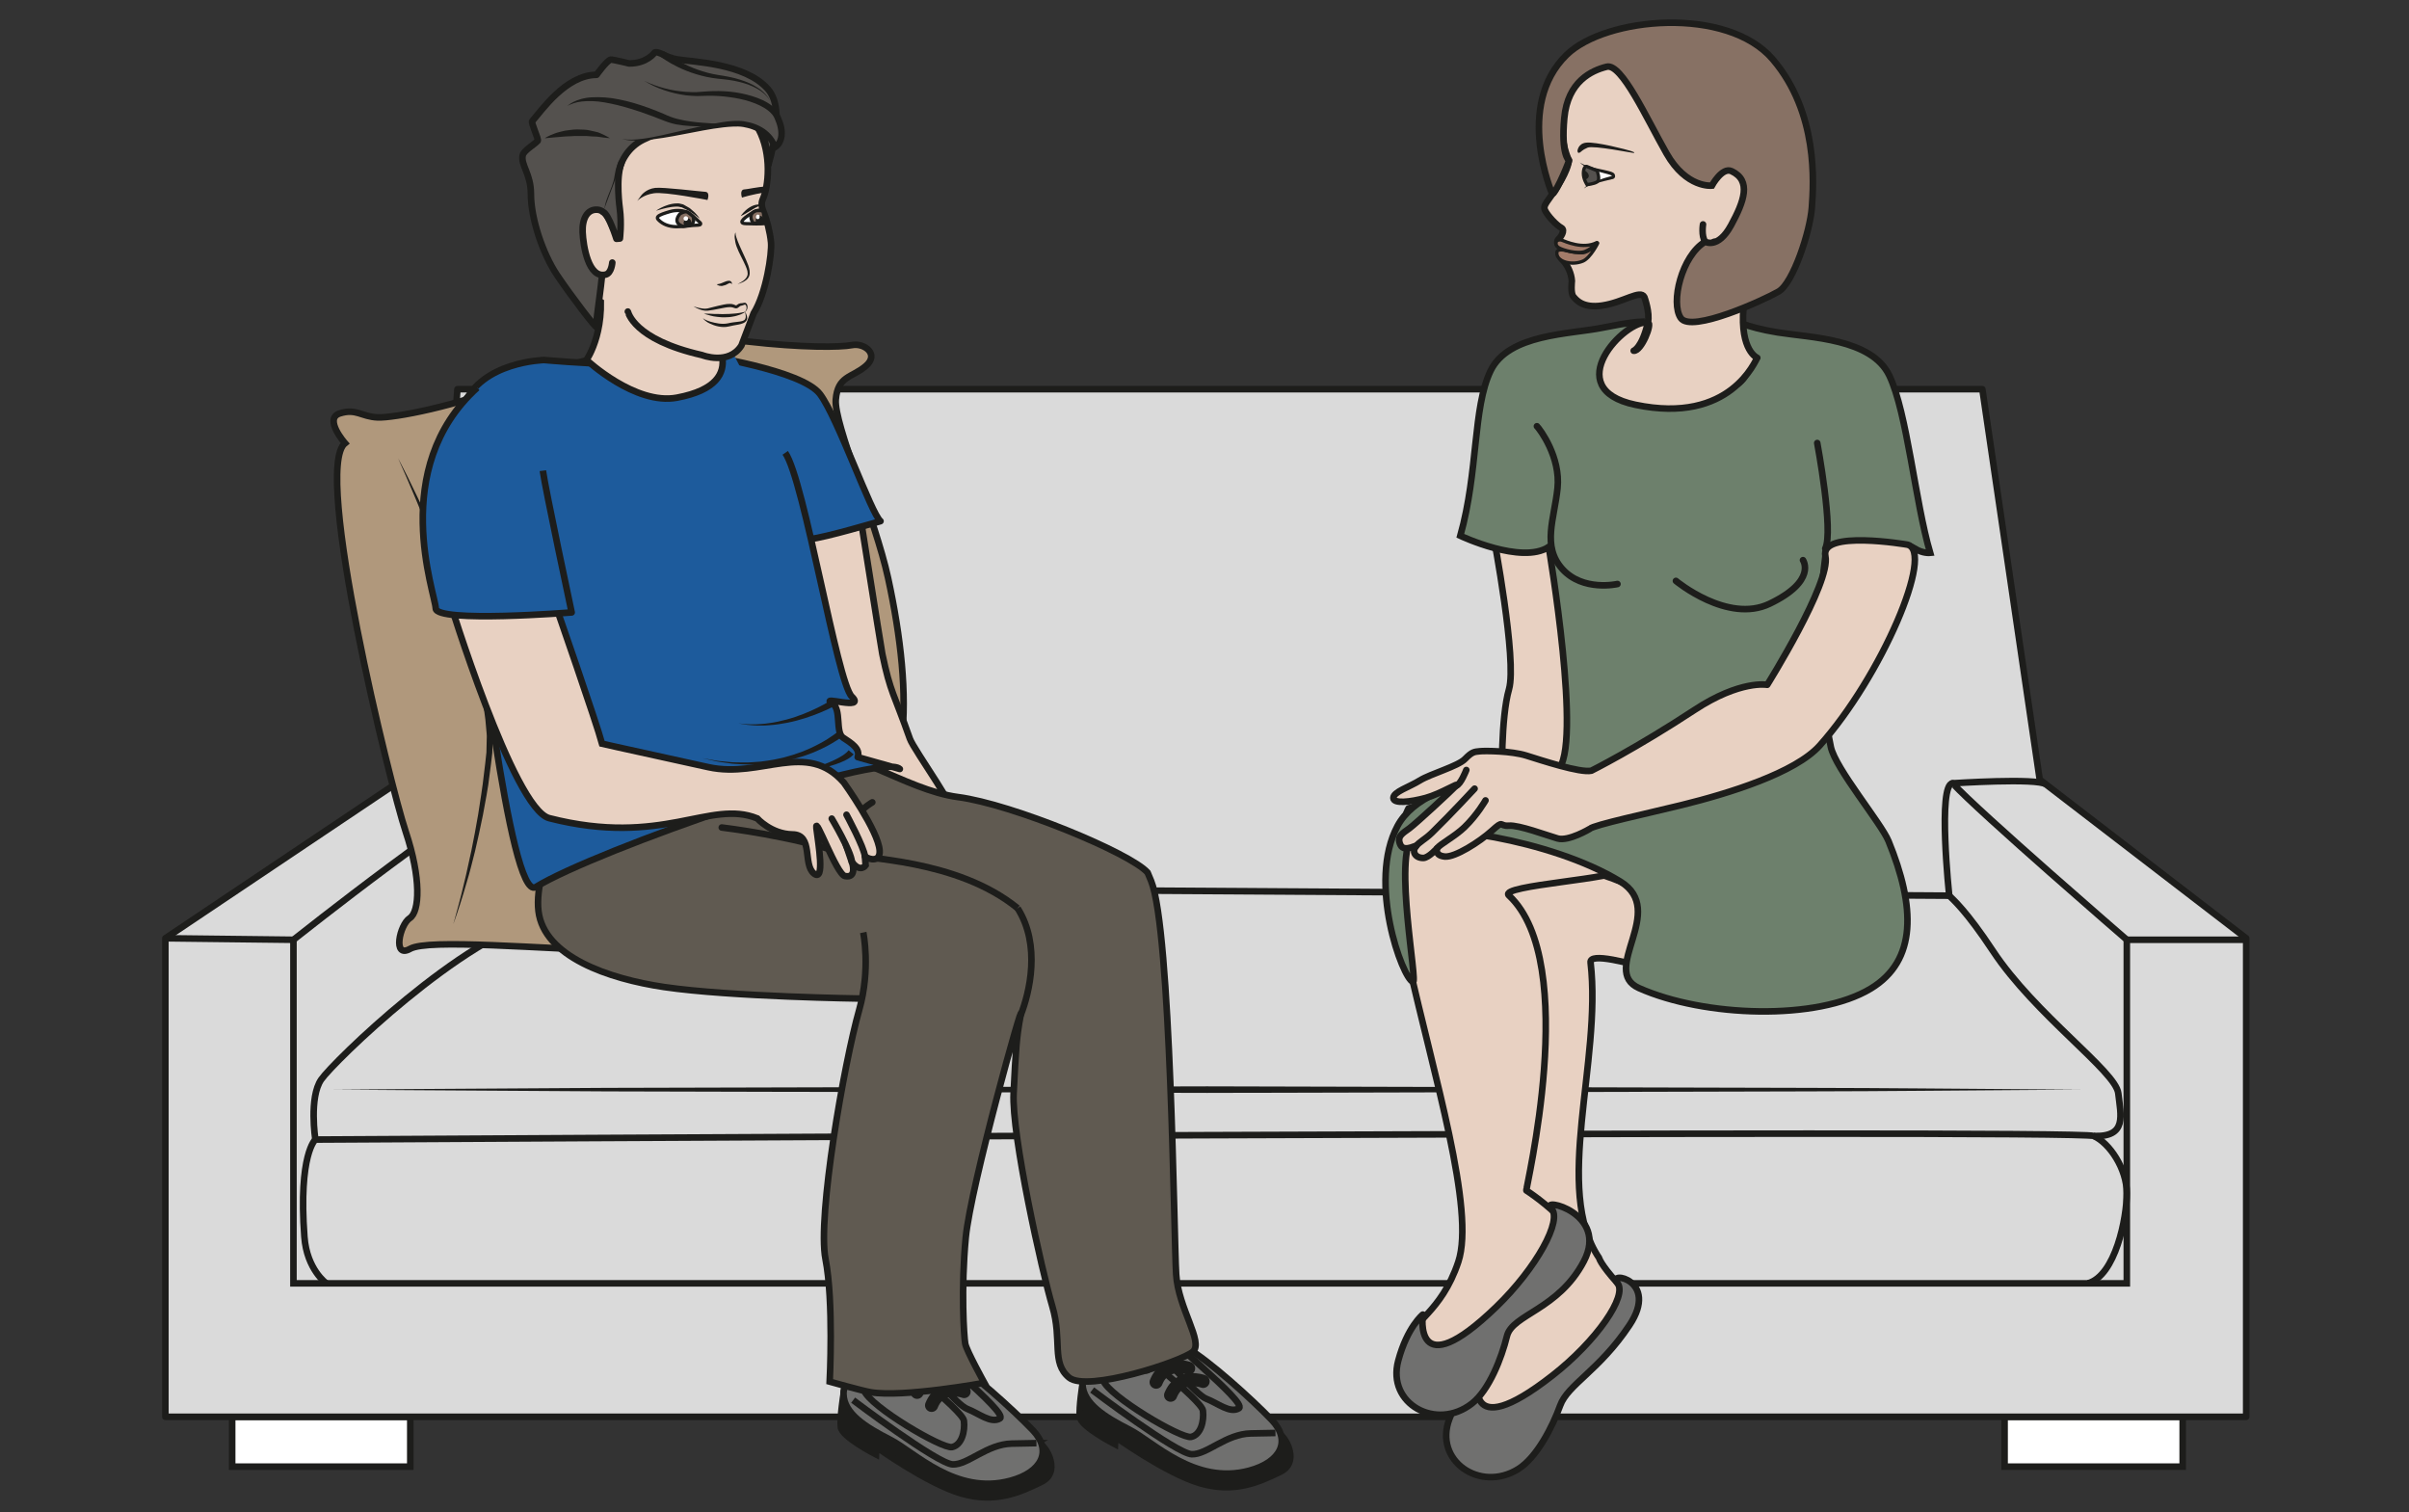 <?xml version="1.0" encoding="UTF-8" standalone="no"?>
<svg
   xmlns:dc="http://purl.org/dc/elements/1.1/"
   xmlns:cc="http://creativecommons.org/ns#"
   xmlns:rdf="http://www.w3.org/1999/02/22-rdf-syntax-ns#"
   xmlns:svg="http://www.w3.org/2000/svg"
   xmlns="http://www.w3.org/2000/svg"
   viewBox="0 0 488.877 306.861"
   height="306.861"
   width="488.877"
   xml:space="preserve"
   id="svg2"
   version="1.1"><rect x="0" y="0" width="488.877" height="306.861" fill="#333333" stroke="none"/><defs
     id="defs6"><clipPath
       id="clipPath34"
       clipPathUnits="userSpaceOnUse"><path
         id="path32"
         d="M 0,230.146 H 366.658 V 0 H 0 Z" /></clipPath><clipPath
       id="clipPath86"
       clipPathUnits="userSpaceOnUse"><path
         id="path84"
         d="M 0,230.146 H 366.658 V 0 H 0 Z" /></clipPath><clipPath
       id="clipPath230"
       clipPathUnits="userSpaceOnUse"><path
         id="path228"
         d="M 0,230.146 H 366.658 V 0 H 0 Z" /></clipPath></defs><g
     transform="matrix(1.333,0,0,-1.333,0,306.861)"
     id="g10"><path
       id="path12"
       style="fill:#ffffff;fill-opacity:1;fill-rule:nonzero;stroke:#1d1d1b;stroke-width:1;stroke-linecap:butt;stroke-linejoin:miter;stroke-miterlimit:10;stroke-dasharray:none;stroke-opacity:1"
       d="M 62.463,6.935 H 35.345 v 7.588 h 27.118 z" /><path
       id="path14"
       style="fill:#ffffff;fill-opacity:1;fill-rule:nonzero;stroke:#1d1d1b;stroke-width:1;stroke-linecap:butt;stroke-linejoin:miter;stroke-miterlimit:10;stroke-dasharray:none;stroke-opacity:1"
       d="M 332.297,6.935 H 305.18 v 7.588 h 27.117 z" /><g
       transform="translate(25.176,14.523)"
       id="g16"><path
         id="path18"
         style="fill:#dadada;fill-opacity:1;fill-rule:nonzero;stroke:none"
         d="m 0,0 h 316.787 v 72.848 l -31.437,24.156 -8.732,59.43 H 44.469 L 40.045,99.696 0,72.848 V 0.279 Z" /></g><g
       transform="translate(25.176,14.523)"
       id="g20"><path
         id="path22"
         style="fill:none;stroke:#1d1d1b;stroke-width:1;stroke-linecap:round;stroke-linejoin:round;stroke-miterlimit:10;stroke-dasharray:none;stroke-opacity:1"
         d="m 0,0 h 316.787 v 72.848 l -31.437,24.156 -8.732,59.43 H 44.469 L 40.045,99.696 0,72.848 V 0.279 Z" /></g><g
       transform="translate(25.176,87.37)"
       id="g24"><path
         id="path26"
         style="fill:none;stroke:#1d1d1b;stroke-width:1;stroke-linecap:butt;stroke-linejoin:miter;stroke-miterlimit:10;stroke-dasharray:none;stroke-opacity:1"
         d="m 0,0 19.497,-0.229 v -52.299 h 279.116 v 52.299 h 18.174" /></g><g
       id="g28"><g
         clip-path="url(#clipPath34)"
         id="g30"><g
           transform="translate(49.681,34.842)"
           id="g36"><path
             id="path38"
             style="fill:none;stroke:#1d1d1b;stroke-width:1;stroke-linecap:butt;stroke-linejoin:miter;stroke-miterlimit:10;stroke-dasharray:none;stroke-opacity:1"
             d="m 0,0 c 0,0 -2.971,2.098 -3.338,7.076 -0.928,12.583 1.669,14.808 1.669,14.808 0,0 268.315,1.591 270.726,0.549 2.411,-1.042 5.051,-5 5.051,-8.709 0,-3.71 -1.712,-12.568 -5.933,-13.724" /></g><g
           transform="translate(48.012,56.726)"
           id="g40"><path
             id="path42"
             style="fill:none;stroke:#1d1d1b;stroke-width:1;stroke-linecap:butt;stroke-linejoin:miter;stroke-miterlimit:10;stroke-dasharray:none;stroke-opacity:1"
             d="m 0,0 c 0,0 -0.997,6.414 0.893,9.142 1.889,2.727 21.548,21.831 33.788,24.612" /></g><g
           transform="translate(318.738,57.275)"
           id="g44"><path
             id="path46"
             style="fill:none;stroke:#1d1d1b;stroke-width:1;stroke-linecap:butt;stroke-linejoin:miter;stroke-miterlimit:10;stroke-dasharray:none;stroke-opacity:1"
             d="m 0,0 c 5.145,-0.198 4.124,3.16 3.753,6.498 -0.371,3.338 -12.669,11.951 -19.107,21.703 -3.995,6.05 -6.075,7.821 -6.631,8.378 l -201.327,1.262" /></g><g
           transform="translate(50.794,64.33)"
           id="g48"><path
             id="path50"
             style="fill:#1d1d1b;fill-opacity:1;fill-rule:nonzero;stroke:none"
             d="m 0,0 c 0,0 4.155,0.03 11.427,0.083 7.273,0.045 17.661,0.109 30.127,0.186 24.933,0.063 58.176,0.146 91.42,0.23 33.244,-0.083 66.487,-0.167 91.42,-0.23 C 236.86,0.25 247.249,0.121 254.521,0.084 261.793,0.031 265.948,0 265.948,0 c 0,0 -4.155,-0.031 -11.427,-0.084 -7.272,-0.037 -17.661,-0.166 -30.127,-0.185 -24.933,-0.063 -58.176,-0.147 -91.42,-0.23 -33.244,0.084 -66.487,0.167 -91.42,0.23 C 29.088,-0.192 18.7,-0.128 11.427,-0.083 4.155,-0.03 0,0 0,0" /></g><g
           transform="translate(44.673,87.141)"
           id="g52"><path
             id="path54"
             style="fill:none;stroke:#1d1d1b;stroke-width:1;stroke-linecap:butt;stroke-linejoin:miter;stroke-miterlimit:10;stroke-dasharray:none;stroke-opacity:1"
             d="M 0,0 C 0,0 28.35,22.467 31.874,22.281" /></g><g
           transform="translate(323.79,87.141)"
           id="g56"><path
             id="path58"
             style="fill:none;stroke:#1d1d1b;stroke-width:1;stroke-linecap:butt;stroke-linejoin:round;stroke-miterlimit:10;stroke-dasharray:none;stroke-opacity:1"
             d="m 0,0 c 0,0 -22.425,19.373 -26.526,23.822 0,0 12.888,0.851 14.207,-0.161" /></g><g
           transform="translate(52.524,162.737)"
           id="g60"><path
             id="path62"
             style="fill:#b0987c;fill-opacity:1;fill-rule:nonzero;stroke:none"
             d="m 0,0 c 0,0 -3.292,3.736 -0.796,4.533 2.497,0.796 3.289,-0.502 5.755,-0.608 2.467,-0.107 12.13,1.701 21.089,5.372 8.958,3.67 26.994,7.126 35.255,6.181 8.261,-0.943 14.092,-0.9 15.912,-0.54 1.819,0.358 4.196,-1.381 2.065,-3.192 -2.13,-1.812 -4.262,-1.467 -4.563,-5.113 -0.302,-3.648 6.011,-18.174 7.967,-27.176 1.954,-9.002 2.902,-17.643 2.055,-24.619 -0.847,-6.978 -0.078,-16.726 1.658,-18.039 1.735,-1.314 1.458,-2.954 -0.655,-2.708 -2.115,0.245 -2.541,1.608 -6.56,-0.175 -4.017,-1.782 -21.671,-11.706 -35.678,-11.287 -14.006,0.419 -30.847,1.96 -33.586,0.4 -2.739,-1.558 -1.586,3.677 -0.064,4.661 1.521,0.985 1.763,6.059 -0.618,13.19 C 6.856,-51.989 -4.961,-3.924 0,0" /></g><g
           transform="translate(52.524,162.737)"
           id="g64"><path
             id="path66"
             style="fill:none;stroke:#1d1d1b;stroke-width:1;stroke-linecap:butt;stroke-linejoin:miter;stroke-miterlimit:10;stroke-dasharray:none;stroke-opacity:1"
             d="m 0,0 c 0,0 -3.292,3.736 -0.796,4.533 2.497,0.796 3.289,-0.502 5.755,-0.608 2.467,-0.107 12.13,1.701 21.089,5.372 8.958,3.67 26.994,7.126 35.255,6.181 8.261,-0.943 14.092,-0.9 15.912,-0.54 1.819,0.358 4.196,-1.381 2.065,-3.192 -2.13,-1.812 -4.262,-1.467 -4.563,-5.113 -0.302,-3.648 6.011,-18.174 7.967,-27.176 1.954,-9.002 2.902,-17.643 2.055,-24.619 -0.847,-6.978 -0.078,-16.726 1.658,-18.039 1.735,-1.314 1.458,-2.954 -0.655,-2.708 -2.115,0.245 -2.541,1.608 -6.56,-0.175 -4.017,-1.782 -21.671,-11.706 -35.678,-11.287 -14.006,0.419 -30.847,1.96 -33.586,0.4 -2.739,-1.558 -1.586,3.677 -0.064,4.661 1.521,0.985 1.763,6.059 -0.618,13.19 C 6.856,-51.989 -4.961,-3.924 0,0 Z" /></g><g
           transform="translate(60.61,160.43)"
           id="g68"><path
             id="path70"
             style="fill:#b0987c;fill-opacity:1;fill-rule:nonzero;stroke:none"
             d="M 0,0 C 0,0 15.32,-30.896 13.884,-45.006 12.449,-59.116 8.397,-70.899 8.397,-70.899" /></g><g
           transform="translate(60.61,160.43)"
           id="g72"><path
             id="path74"
             style="fill:#1d1d1b;fill-opacity:1;fill-rule:nonzero;stroke:none"
             d="m 0,0 c 0,0 0.551,-1.018 1.457,-2.829 0.89,-1.819 2.173,-4.414 3.577,-7.592 0.688,-1.595 1.446,-3.317 2.194,-5.163 0.769,-1.837 1.528,-3.797 2.266,-5.842 0.359,-1.026 0.724,-2.069 1.094,-3.125 0.341,-1.067 0.687,-2.147 1.035,-3.235 0.647,-2.193 1.28,-4.43 1.771,-6.709 0.482,-2.279 0.844,-4.591 0.974,-6.901 0.017,-0.288 0.055,-0.573 0.056,-0.861 l -0.028,-0.867 c -0.02,-0.576 -0.039,-1.148 -0.058,-1.718 -0.108,-1.139 -0.277,-2.208 -0.409,-3.291 -0.232,-2.152 -0.674,-4.224 -1.023,-6.188 -0.382,-1.958 -0.812,-3.792 -1.197,-5.487 -0.433,-1.684 -0.801,-3.234 -1.219,-4.583 -0.391,-1.357 -0.742,-2.535 -1.059,-3.498 -0.614,-1.931 -1.034,-3.01 -1.034,-3.01 0,0 0.336,1.107 0.847,3.065 0.268,0.975 0.562,2.167 0.885,3.538 0.347,1.363 0.638,2.927 1.031,4.612 0.334,1.698 0.707,3.538 1.028,5.492 0.288,1.959 0.651,4.004 0.88,6.167 0.121,1.07 0.283,2.184 0.374,3.265 0.013,0.546 0.025,1.095 0.038,1.647 l 0.02,0.829 c -0.004,0.278 -0.043,0.557 -0.065,0.837 -0.146,2.238 -0.525,4.503 -1.018,6.743 -0.46,2.249 -1.066,4.471 -1.687,6.65 -0.335,1.084 -0.666,2.159 -0.994,3.221 -0.358,1.054 -0.711,2.094 -1.059,3.118 -0.73,2.035 -1.411,4.013 -2.125,5.864 -0.69,1.861 -1.395,3.601 -2.034,5.211 -1.317,3.205 -2.42,5.877 -3.236,7.729 C 0.466,-1.059 0,0 0,0" /></g><g
           transform="translate(296.752,93.854)"
           id="g76"><path
             id="path78"
             style="fill:#dadada;fill-opacity:1;fill-rule:nonzero;stroke:#1d1d1b;stroke-width:1;stroke-linecap:round;stroke-linejoin:round;stroke-miterlimit:10;stroke-dasharray:none;stroke-opacity:1"
             d="M 0,0 C 0,0 -1.791,16.979 0.511,17.109" /></g></g></g><g
       id="g80"><g
         clip-path="url(#clipPath86)"
         id="g82"><g
           transform="translate(227.346,148.75)"
           id="g88"><path
             id="path90"
             style="fill:#e8d1c2;fill-opacity:1;fill-rule:nonzero;stroke:none"
             d="m 0,0 c 0,0 3.646,-19.104 2.385,-23.469 -1.264,-4.365 -1.06,-13.765 -1.06,-13.765 l 13.527,-0.938 c 0,0 -2.99,36.397 -3.269,36.117 C 11.303,-2.335 0.524,1.782 0,0" /></g><g
           transform="translate(227.346,148.75)"
           id="g92"><path
             id="path94"
             style="fill:none;stroke:#1d1d1b;stroke-width:1;stroke-linecap:round;stroke-linejoin:round;stroke-miterlimit:10;stroke-dasharray:none;stroke-opacity:1"
             d="m 0,0 c 0,0 3.646,-19.104 2.385,-23.469 -1.264,-4.365 -1.06,-13.765 -1.06,-13.765 l 13.527,-0.938 c 0,0 -2.99,36.397 -3.269,36.117 C 11.303,-2.335 0.524,1.782 0,0 Z" /></g><g
           transform="translate(222.342,98.111)"
           id="g96"><path
             id="path98"
             style="fill:#e8d1c2;fill-opacity:1;fill-rule:nonzero;stroke:none"
             d="m 0,0 c 0,0 -3.787,-6.529 0,-23.511 3.787,-16.983 10.196,-37.676 7.575,-45.537 -2.622,-7.862 -8.563,-12.247 -7.463,-13.995 1.1,-1.749 4.549,-7.851 9.793,-3.48 5.244,4.369 6.992,13.155 10.779,14.443 3.788,1.288 5.828,5.949 3.206,8.862 -2.622,2.914 -2.775,3.798 -2.775,3.798 -7.095,10.462 0.441,29.846 -1.304,44.994 -0.359,3.103 22.527,-5.946 22.486,-3.585 C 42.149,-9.576 18.665,5.459 0,0" /></g><g
           transform="translate(222.342,98.111)"
           id="g100"><path
             id="path102"
             style="fill:none;stroke:#1d1d1b;stroke-width:1;stroke-linecap:round;stroke-linejoin:round;stroke-miterlimit:10;stroke-dasharray:none;stroke-opacity:1"
             d="m 0,0 c 0,0 -3.787,-6.529 0,-23.511 3.787,-16.983 10.196,-37.676 7.575,-45.537 -2.622,-7.862 -8.563,-12.247 -7.463,-13.995 1.1,-1.749 4.549,-7.851 9.793,-3.48 5.244,4.369 6.992,13.155 10.779,14.443 3.788,1.288 5.828,5.949 3.206,8.862 -2.622,2.914 -2.775,3.798 -2.775,3.798 -7.095,10.462 0.441,29.846 -1.304,44.994 -0.359,3.103 22.527,-5.946 22.486,-3.585 C 42.149,-9.576 18.665,5.459 0,0 Z" /></g><g
           transform="translate(214.442,107.158)"
           id="g104"><path
             id="path106"
             style="fill:#e8d1c2;fill-opacity:1;fill-rule:nonzero;stroke:none"
             d="m 0,0 c 0,0 -3.787,-6.53 0,-23.512 3.785,-16.983 10.196,-37.675 7.573,-45.536 -2.622,-7.863 -7.462,-9.234 -6.362,-10.982 1.102,-1.748 3.449,-10.864 8.693,-6.494 5.243,4.37 6.992,13.155 10.779,14.443 3.787,1.289 5.827,5.949 3.205,8.863 -2.622,2.913 -5.949,5.031 -5.949,5.031 -0.281,-0.291 8.35,34.668 -2.673,44.928 -1.686,1.569 17.556,2.549 16.982,4.016 C 28.882,-0.632 20.411,5.97 0,0" /></g><g
           transform="translate(214.442,107.158)"
           id="g108"><path
             id="path110"
             style="fill:none;stroke:#1d1d1b;stroke-width:1;stroke-linecap:round;stroke-linejoin:round;stroke-miterlimit:10;stroke-dasharray:none;stroke-opacity:1"
             d="m 0,0 c 0,0 -3.787,-6.53 0,-23.512 3.785,-16.983 10.196,-37.675 7.573,-45.536 -2.622,-7.863 -7.462,-9.234 -6.362,-10.982 1.102,-1.748 3.449,-10.864 8.693,-6.494 5.243,4.37 6.992,13.155 10.779,14.443 3.787,1.289 5.827,5.949 3.205,8.863 -2.622,2.913 -5.949,5.031 -5.949,5.031 -0.281,-0.291 8.35,34.668 -2.673,44.928 -1.686,1.569 17.556,2.549 16.982,4.016 C 28.882,-0.632 20.411,5.97 0,0 Z" /></g><g
           transform="translate(277.901,145.538)"
           id="g112"><path
             id="path114"
             style="fill:#6d806c;fill-opacity:1;fill-rule:nonzero;stroke:none"
             d="m 0,0 c -0.502,-3.854 9.826,3.644 13.625,1.158 1.188,-0.779 2.324,-0.654 2.324,-0.654 -2.281,7.765 -3.509,21.339 -6.217,26.99 -2.709,5.651 -12.017,5.767 -16.999,6.569 -4.983,0.802 -7.023,2.036 -7.023,2.036 4.85,-6.78 3.288,-11.661 -6.335,-11.49 -13.582,0.242 -7.699,11.069 -7.699,11.069 0,0 -1.412,-0.048 -5.658,-0.909 -4.947,-1.001 -14.291,-0.917 -16.999,-6.568 -2.709,-5.652 -1.842,-15.258 -4.598,-25.097 0,0 9.321,-4.411 13.461,-1.705 0,0 5.209,-30.684 1.327,-33.996 0,0 -19.759,0.115 -24.353,-8.481 -4.592,-8.594 0.741,-23.15 2.351,-23.733 0.805,-0.291 -3.011,18.969 0,22.328 1.797,2.003 20.957,-0.51 31.596,-7.061 7.201,-4.436 -3.215,-13.522 2.813,-16.206 9.962,-4.433 27.143,-5.009 35.288,-0.078 7.086,4.288 6.79,12.469 2.705,22.46 -1.102,2.695 -8.104,11.059 -8.783,14.333 C -0.994,-20.235 -1.434,-11.038 0,0" /></g><g
           transform="translate(277.901,145.538)"
           id="g116"><path
             id="path118"
             style="fill:none;stroke:#1d1d1b;stroke-width:1;stroke-linecap:butt;stroke-linejoin:miter;stroke-miterlimit:10;stroke-dasharray:none;stroke-opacity:1"
             d="m 0,0 c -0.502,-3.854 9.826,3.644 13.625,1.158 1.188,-0.779 2.324,-0.654 2.324,-0.654 -2.281,7.765 -3.509,21.339 -6.217,26.99 -2.709,5.651 -12.017,5.767 -16.999,6.569 -4.983,0.802 -7.023,2.036 -7.023,2.036 4.85,-6.78 3.288,-11.661 -6.335,-11.49 -13.582,0.242 -7.699,11.069 -7.699,11.069 0,0 -1.412,-0.048 -5.658,-0.909 -4.947,-1.001 -14.291,-0.917 -16.999,-6.568 -2.709,-5.652 -1.842,-15.258 -4.598,-25.097 0,0 9.321,-4.411 13.461,-1.705 0,0 5.209,-30.684 1.327,-33.996 0,0 -19.759,0.115 -24.353,-8.481 -4.592,-8.594 0.741,-23.15 2.351,-23.733 0.805,-0.291 -3.011,18.969 0,22.328 1.797,2.003 20.957,-0.51 31.596,-7.061 7.201,-4.436 -3.215,-13.522 2.813,-16.206 9.962,-4.433 27.143,-5.009 35.288,-0.078 7.086,4.288 6.79,12.469 2.705,22.46 -1.102,2.695 -8.104,11.059 -8.783,14.333 C -0.994,-20.235 -1.434,-11.038 0,0 Z" /></g><g
           transform="translate(233.982,165.318)"
           id="g120"><path
             id="path122"
             style="fill:none;stroke:#1d1d1b;stroke-width:1;stroke-linecap:round;stroke-linejoin:miter;stroke-miterlimit:10;stroke-dasharray:none;stroke-opacity:1"
             d="m 0,0 c 0.483,-0.482 3.622,-4.707 3.139,-9.415 -0.482,-4.707 -2.414,-8.811 0.724,-12.312 3.139,-3.501 8.397,-2.294 8.397,-2.294" /></g><g
           transform="translate(225.114,20.823)"
           id="g124"><path
             id="path126"
             style="fill:#70706f;fill-opacity:1;fill-rule:nonzero;stroke:none"
             d="m 0,0 c 0,0 -2.724,-10.933 11.248,0 6.662,5.212 11.492,12.139 9.87,14.07 -1.624,1.932 6.464,0.513 1.839,-6.424 C 18.332,0.709 13.559,-1.385 12.404,-4.59 11.248,-7.794 8.868,-12.478 6.015,-14.258 0.204,-17.88 -6.887,-12.957 -4.454,-6.614 -2.544,-1.629 0,0 0,0" /></g><g
           transform="translate(225.114,20.823)"
           id="g128"><path
             id="path130"
             style="fill:none;stroke:#1d1d1b;stroke-width:1;stroke-linecap:round;stroke-linejoin:round;stroke-miterlimit:10;stroke-dasharray:none;stroke-opacity:1"
             d="m 0,0 c 0,0 -2.724,-10.933 11.248,0 6.662,5.212 11.492,12.139 9.87,14.07 -1.624,1.932 6.464,0.513 1.839,-6.424 C 18.332,0.709 13.559,-1.385 12.404,-4.59 11.248,-7.794 8.868,-12.478 6.015,-14.258 0.204,-17.88 -6.887,-12.957 -4.454,-6.614 -2.544,-1.629 0,0 0,0 Z" /></g><g
           transform="translate(216.608,30.088)"
           id="g132"><path
             id="path134"
             style="fill:#70706f;fill-opacity:1;fill-rule:nonzero;stroke:none"
             d="m 0,0 c 0,0 -1.573,-11.157 11.188,1.169 6.083,5.876 10.167,13.267 8.352,15.019 -1.814,1.753 8.856,-0.703 4.977,-8.083 C 20.639,0.725 13.63,0.031 12.813,-3.276 11.998,-6.583 10.117,-11.489 7.465,-13.555 2.063,-17.763 -5.501,-13.603 -3.742,-7.041 -2.36,-1.885 0,0 0,0" /></g><g
           transform="translate(216.608,30.088)"
           id="g136"><path
             id="path138"
             style="fill:none;stroke:#1d1d1b;stroke-width:1;stroke-linecap:round;stroke-linejoin:round;stroke-miterlimit:10;stroke-dasharray:none;stroke-opacity:1"
             d="m 0,0 c 0,0 -1.573,-11.157 11.188,1.169 6.083,5.876 10.167,13.267 8.352,15.019 -1.814,1.753 8.856,-0.703 4.977,-8.083 C 20.639,0.725 13.63,0.031 12.813,-3.276 11.998,-6.583 10.117,-11.489 7.465,-13.555 2.063,-17.763 -5.501,-13.603 -3.742,-7.041 -2.36,-1.885 0,0 0,0 Z" /></g><g
           transform="translate(255.144,141.772)"
           id="g140"><path
             id="path142"
             style="fill:none;stroke:#1d1d1b;stroke-width:1;stroke-linecap:round;stroke-linejoin:miter;stroke-miterlimit:10;stroke-dasharray:none;stroke-opacity:1"
             d="M 0,0 C 0,0 7.874,-6.54 14.26,-3.479 21.516,0 19.345,3.159 19.345,3.159" /></g><g
           transform="translate(276.66,162.761)"
           id="g144"><path
             id="path146"
             style="fill:none;stroke:#1d1d1b;stroke-width:1;stroke-linecap:round;stroke-linejoin:miter;stroke-miterlimit:10;stroke-dasharray:none;stroke-opacity:1"
             d="M 0,0 C 0,0 2.526,-13.451 1.219,-16.066" /></g><g
           transform="translate(290.382,147.291)"
           id="g148"><path
             id="path150"
             style="fill:#e8d1c2;fill-opacity:1;fill-rule:nonzero;stroke:none"
             d="m 0,0 c 4.215,-0.969 -3.935,-20.065 -13.345,-30.578 -3.727,-4.163 -13.796,-7.282 -21.015,-9.06 -4.962,-1.221 -13.415,-3.039 -13.982,-3.62 0,0 -3.244,-1.952 -4.909,-1.47 -1.664,0.482 -5.891,2.071 -7.425,1.949 -1.534,-0.123 -0.68,0.949 -2.573,-0.767 -1.893,-1.716 -5.639,-4.079 -7.166,-3.936 -1.6,0.147 -1.188,1.254 -1.188,1.254 0,0 -1.301,-1.466 -2.094,-1.468 -1.339,-0.004 -1.697,1.08 -1.183,1.69 0.517,0.61 -1.681,-0.996 -2.296,0.295 -0.615,1.29 0.312,1.753 1.371,2.531 1.059,0.78 6.456,5.784 7.096,6.468 0.639,0.684 -2.276,-1.205 -4.625,-1.844 -2.349,-0.638 -4.925,-0.925 -4.92,-0.003 0.003,0.924 2.371,1.635 4.028,2.662 1.658,1.026 5.791,2.149 6.881,3.269 1.09,1.119 1.416,1.089 2.247,1.177 0.83,0.088 4.807,0.049 7.07,-0.654 2.262,-0.703 8.22,-2.689 9.926,-2.304 0,0 6.791,3.391 15.706,9.253 6.982,4.59 11.06,3.819 11.06,3.819 0,0 9.718,15.531 8.855,19.584 C -13.345,2.3 0,0 0,0" /></g><g
           transform="translate(290.382,147.291)"
           id="g152"><path
             id="path154"
             style="fill:none;stroke:#1d1d1b;stroke-width:1;stroke-linecap:round;stroke-linejoin:round;stroke-miterlimit:10;stroke-dasharray:none;stroke-opacity:1"
             d="m 0,0 c 4.215,-0.969 -3.935,-20.065 -13.345,-30.578 -3.727,-4.163 -13.796,-7.282 -21.015,-9.06 -4.962,-1.221 -13.415,-3.039 -13.982,-3.62 0,0 -3.244,-1.952 -4.909,-1.47 -1.664,0.482 -5.891,2.071 -7.425,1.949 -1.534,-0.123 -0.68,0.949 -2.573,-0.767 -1.893,-1.716 -5.639,-4.079 -7.166,-3.936 -1.6,0.147 -1.188,1.254 -1.188,1.254 0,0 -1.301,-1.466 -2.094,-1.468 -1.339,-0.004 -1.697,1.08 -1.183,1.69 0.517,0.61 -1.681,-0.996 -2.296,0.295 -0.615,1.29 0.312,1.753 1.371,2.531 1.059,0.78 6.456,5.784 7.096,6.468 0.639,0.684 -2.276,-1.205 -4.625,-1.844 -2.349,-0.638 -4.925,-0.925 -4.92,-0.003 0.003,0.924 2.371,1.635 4.028,2.662 1.658,1.026 5.791,2.149 6.881,3.269 1.09,1.119 1.416,1.089 2.247,1.177 0.83,0.088 4.807,0.049 7.07,-0.654 2.262,-0.703 8.22,-2.689 9.926,-2.304 0,0 6.791,3.391 15.706,9.253 6.982,4.59 11.06,3.819 11.06,3.819 0,0 9.718,15.531 8.855,19.584 C -13.345,2.3 0,0 0,0 Z" /></g><g
           transform="translate(226.155,108.358)"
           id="g156"><path
             id="path158"
             style="fill:none;stroke:#1d1d1b;stroke-width:1;stroke-linecap:round;stroke-linejoin:round;stroke-miterlimit:10;stroke-dasharray:none;stroke-opacity:1"
             d="M 0,0 C 0,0 -1.239,-2.183 -3.182,-4.062 -4.677,-5.506 -6.901,-6.633 -7.375,-7.295" /></g><g
           transform="translate(224.494,110.147)"
           id="g160"><path
             id="path162"
             style="fill:none;stroke:#1d1d1b;stroke-width:1;stroke-linecap:round;stroke-linejoin:round;stroke-miterlimit:10;stroke-dasharray:none;stroke-opacity:1"
             d="M 0,0 C 0,0 -3.768,-4.065 -6.486,-6.705 -7.619,-7.804 -8.433,-8.081 -8.991,-8.862" /></g><g
           transform="translate(223.234,112.986)"
           id="g164"><path
             id="path166"
             style="fill:none;stroke:#1d1d1b;stroke-width:1;stroke-linecap:round;stroke-linejoin:round;stroke-miterlimit:10;stroke-dasharray:none;stroke-opacity:1"
             d="M 0,0 C 0,0 -0.842,-2.217 -1.561,-2.408" /></g><g
           transform="translate(245.362,204.316)"
           id="g168"><path
             id="path170"
             style="fill:#1d1d1b;fill-opacity:1;fill-rule:evenodd;stroke:none"
             d="M 0,0 C 0,0 -5.145,-0.72 -6.037,0.311" /></g><g
           transform="translate(245.362,204.316)"
           id="g172"><path
             id="path174"
             style="fill:#1d1d1b;fill-opacity:1;fill-rule:nonzero;stroke:none"
             d="M 0,0 C 0,0 -0.359,-0.219 -0.928,-0.394 -1.495,-0.577 -2.271,-0.722 -3.061,-0.74 -3.85,-0.75 -4.659,-0.636 -5.24,-0.373 -5.532,-0.247 -5.755,-0.075 -5.883,0.06 -6,0.226 -6.037,0.311 -6.037,0.311 c 0,0 0.094,-0.03 0.258,-0.082 0.168,-0.025 0.39,-0.039 0.664,-0.042 0.555,0.02 1.297,0.046 2.037,0.072 0.749,0.01 1.512,-0.015 2.094,-0.084 C -0.403,0.113 0,0 0,0" /></g><g
           transform="translate(259.268,196.041)"
           id="g176"><path
             id="path178"
             style="fill:#e8d1c2;fill-opacity:1;fill-rule:nonzero;stroke:#1d1d1b;stroke-width:1;stroke-linecap:round;stroke-linejoin:round;stroke-miterlimit:10;stroke-dasharray:none;stroke-opacity:1"
             d="M 0,0 C 0,0 -0.286,-1.742 0.332,-2.633 0.95,-3.526 3.338,-4.375 5.986,-1.629 8.634,1.118 8.839,6.478 7.177,8.213 5.515,9.947 0.739,8.929 0.739,8.929 c -8,-0.146 -9.991,16.801 -14.379,17.109 -4.386,0.309 -7.129,-4.618 -7.129,-4.618 0,0 -1.843,-6.934 0.352,-11.659 0,0 -0.019,-1.234 -1.627,-3.804 -1.606,-2.57 -2.424,-3.01 -1.982,-3.866 0.439,-0.855 1.708,-2.204 2.445,-2.602 0.736,-0.397 -0.252,-1.578 -0.252,-1.578 0,0 -0.771,-0.5 -0.059,-1.199 0.287,-0.281 0.345,-0.199 1.398,-0.384 2.023,-0.353 2.48,-0.2 3.284,-0.061 0.316,0.056 -0.334,-0.977 -1.981,-1.207 -0.517,-0.072 -0.727,-0.019 -1.096,-0.207 -0.469,-0.239 -1.69,0.26 -1.22,-0.155 0.869,-0.765 1.483,-2.18 1.543,-3.305 0,0 -0.213,-1.851 0.217,-2.363 0.428,-0.51 1.411,-1.821 4.394,-1.38 3.261,0.481 5.826,2.481 6.429,1.283 0,0 0.882,-2.387 0.536,-3.862 -0.905,-3.883 -2.165,-4.303 -2.165,-4.303 1.147,-0.137 2.906,4.196 2.165,4.303 -3.435,0.498 -13.638,-10.07 -1.903,-12.53 14.57,-3.055 18.285,6.896 18.557,7.144 0,0 -2.649,1.055 -2.1,7.615 0.246,2.936 -2.426,6.188 -4.482,10.052" /></g><g
           transform="translate(245.782,203.63)"
           id="g180"><path
             id="path182"
             style="fill:#ffffff;fill-opacity:1;fill-rule:evenodd;stroke:none"
             d="m 0,0 c 0,0 -4.32,1.258 -4.526,1.058 -0.203,-0.199 0.152,-2.528 0.348,-2.581 0.2,-0.053 3.942,0.98 4.037,0.997 C -0.044,-0.509 0,0 0,0" /></g><g
           transform="translate(243.147,204.214)"
           id="g184"><path
             id="path186"
             style="fill:#54514e;fill-opacity:1;fill-rule:nonzero;stroke:none"
             d="m 0,0 c 0,0 0.511,-1.341 0.034,-1.681 -0.477,-0.341 -1.577,-0.426 -1.577,-0.426 0,0 -0.562,0.838 -0.547,1.719 0.018,0.883 0.331,1.105 0.525,1.037 C -1.374,0.58 0,0 0,0" /></g><g
           transform="translate(243.147,204.214)"
           id="g188"><path
             id="path190"
             style="fill:none;stroke:#1d1d1b;stroke-width:0.5;stroke-linecap:butt;stroke-linejoin:miter;stroke-miterlimit:10;stroke-dasharray:none;stroke-opacity:1"
             d="m 0,0 c 0,0 0.511,-1.341 0.034,-1.681 -0.477,-0.341 -1.577,-0.426 -1.577,-0.426 0,0 -0.562,0.838 -0.547,1.719 0.018,0.883 0.331,1.105 0.525,1.037 C -1.374,0.58 0,0 0,0 Z" /></g><g
           transform="translate(240.154,207.226)"
           id="g192"><path
             id="path194"
             style="fill:#1d1d1b;fill-opacity:1;fill-rule:evenodd;stroke:none"
             d="M 0,0 C 0,0 0.073,1.103 1.294,1.259 2.764,1.444 7.569,0.19 8.175,-0.017 8.865,-0.251 8.628,-0.284 8.561,-0.312 8.489,-0.341 2.443,0.878 1.547,0.503 0.655,0.131 0.607,-0.134 0.328,-0.26 0.054,-0.384 0.032,-0.147 0,0" /></g><g
           transform="translate(240.521,205.474)"
           id="g196"><path
             id="path198"
             style="fill:#1d1d1b;fill-opacity:1;fill-rule:nonzero;stroke:none"
             d="M 0,0 C 0.421,-0.29 0.895,-0.455 1.373,-0.601 1.849,-0.75 2.341,-0.854 2.833,-0.959 3.324,-1.07 3.82,-1.163 4.319,-1.292 4.574,-1.367 4.812,-1.403 5.107,-1.578 5.317,-1.747 5.361,-1.883 5.363,-2.148 5.351,-2.288 5.237,-2.425 5.137,-2.476 5.029,-2.533 4.952,-2.55 4.841,-2.558 l 0.047,0.007 C 4.148,-2.723 3.403,-2.909 2.668,-3.112 2.3,-3.214 1.94,-3.34 1.581,-3.465 1.402,-3.53 1.226,-3.601 1.057,-3.687 0.891,-3.776 0.722,-3.869 0.601,-4.021 c 0.188,0.353 0.565,0.546 0.894,0.743 0.341,0.195 0.704,0.338 1.065,0.485 0.723,0.289 1.461,0.52 2.217,0.712 l 0.006,0.002 0.042,0.005 c 0.071,0.008 0.08,0.043 0.052,-0.009 0.012,-0.02 -0.042,0.12 -0.044,0.091 -0.145,0.082 -0.408,0.163 -0.64,0.226 L 2.728,-1.374 C 2.238,-1.227 1.751,-1.059 1.277,-0.855 0.812,-0.641 0.342,-0.385 0,0" /></g><g
           transform="translate(241.877,203.365)"
           id="g200"><path
             id="path202"
             style="fill:#1d1d1b;fill-opacity:1;fill-rule:evenodd;stroke:none"
             d="M 0,0 C 0.048,0.379 -0.437,0.821 -0.546,0.834 -0.654,0.848 -0.781,0.553 -0.83,0.174 -0.877,-0.205 -0.832,-0.523 -0.72,-0.537 -0.609,-0.551 -0.051,-0.379 0,0" /></g><g
           transform="translate(236.326,200.645)"
           id="g204"><path
             id="path206"
             style="fill:#877164;fill-opacity:1;fill-rule:nonzero;stroke:none"
             d="m 0,0 c 0,0 -5.802,13.441 2.182,21.213 5.953,5.796 24.451,7.449 31.389,-0.696 6.943,-8.145 6.204,-18.891 5.943,-22.527 -0.258,-3.637 -2.851,-11.527 -5.065,-12.811 -2.21,-1.284 -13.275,-6.352 -14.886,-4.043 -1.606,2.308 0.137,9.505 3.711,11.626 0,0 1.939,-1.158 3.927,2.482 1.985,3.64 3.158,6.821 0.087,8.26 -1.435,0.671 -2.994,-2.205 -2.994,-2.205 0,0 -3.864,-0.446 -6.91,4.908 C 14.339,11.559 10.549,19.962 8.279,19.398 6.007,18.834 2.336,17.174 1.825,11.582 1.313,5.988 2.525,5.156 2.525,5.156 2.771,5.47 0.717,0.372 0,0" /></g><g
           transform="translate(236.326,200.645)"
           id="g208"><path
             id="path210"
             style="fill:none;stroke:#1d1d1b;stroke-width:1;stroke-linecap:butt;stroke-linejoin:miter;stroke-miterlimit:10;stroke-dasharray:none;stroke-opacity:1"
             d="m 0,0 c 0,0 -5.802,13.441 2.182,21.213 5.953,5.796 24.451,7.449 31.389,-0.696 6.943,-8.145 6.204,-18.891 5.943,-22.527 -0.258,-3.637 -2.851,-11.527 -5.065,-12.811 -2.21,-1.284 -13.275,-6.352 -14.886,-4.043 -1.606,2.308 0.137,9.505 3.711,11.626 0,0 1.939,-1.158 3.927,2.482 1.985,3.64 3.158,6.821 0.087,8.26 -1.435,0.671 -2.994,-2.205 -2.994,-2.205 0,0 -3.864,-0.446 -6.91,4.908 C 14.339,11.559 10.549,19.962 8.279,19.398 6.007,18.834 2.336,17.174 1.825,11.582 1.313,5.988 2.525,5.156 2.525,5.156 2.771,5.47 0.717,0.372 0,0 Z" /></g><g
           transform="translate(243.234,193.201)"
           id="g212"><path
             id="path214"
             style="fill:#a37c6a;fill-opacity:1;fill-rule:nonzero;stroke:#1d1d1b;stroke-width:0.5;stroke-linecap:round;stroke-linejoin:round;stroke-miterlimit:10;stroke-dasharray:none;stroke-opacity:1"
             d="m 0,0 c 0.097,0.106 -1.099,-2.272 -2.26,-2.754 -1.739,-0.724 -4.086,-0.07 -3.955,1.336 0.054,0.565 1.061,0.38 1.701,0.208 0.642,-0.174 1.523,-0.274 2.142,-0.269 C -1.263,-1.468 0,0 0,0" /></g><g
           transform="translate(243.114,193.285)"
           id="g216"><path
             id="path218"
             style="fill:#a37c6a;fill-opacity:1;fill-rule:nonzero;stroke:none"
             d="M 0,0 C -2.117,-1.107 -4.843,0.179 -5.307,0.345 -5.769,0.51 -6.113,0.251 -6.113,0.251 c 0,0 -0.364,-0.59 0.262,-1.007 0.631,-0.418 2.97,-1.057 4.086,-0.587 C -0.647,-0.874 0,0 0,0" /></g><g
           transform="translate(243.114,193.285)"
           id="g220"><path
             id="path222"
             style="fill:none;stroke:#1d1d1b;stroke-width:0.5;stroke-linecap:round;stroke-linejoin:round;stroke-miterlimit:10;stroke-dasharray:none;stroke-opacity:1"
             d="M 0,0 C -2.117,-1.107 -4.843,0.179 -5.307,0.345 -5.769,0.51 -6.113,0.251 -6.113,0.251 c 0,0 -0.364,-0.59 0.262,-1.007 0.631,-0.418 2.97,-1.057 4.086,-0.587 C -0.647,-0.874 0,0 0,0 Z" /></g></g></g><g
       id="g224"><g
         clip-path="url(#clipPath230)"
         id="g226"><g
           transform="translate(130.078,157.29)"
           id="g232"><path
             id="path234"
             style="fill:#e8d1c2;fill-opacity:1;fill-rule:nonzero;stroke:none"
             d="m 0,0 c 0,0 4.05,-25.7 4.25,-26.659 1.245,-5.96 1.73,-5.899 4.191,-12.876 0.622,-1.771 7.931,-11.642 7.118,-12.932 -0.567,-0.902 -8.987,6.63 -9.946,6.045 -2.52,-1.528 -5.947,-1.841 -7.991,-0.31 -3.934,2.949 -12.553,46.41 -12.553,46.41 z" /></g><g
           transform="translate(130.078,157.29)"
           id="g236"><path
             id="path238"
             style="fill:none;stroke:#1d1d1b;stroke-width:1;stroke-linecap:butt;stroke-linejoin:round;stroke-miterlimit:10;stroke-dasharray:none;stroke-opacity:1"
             d="m 0,0 c 0,0 4.05,-25.7 4.25,-26.659 1.245,-5.96 1.73,-5.899 4.191,-12.876 0.622,-1.771 7.931,-11.642 7.118,-12.932 -0.567,-0.902 -8.987,6.63 -9.946,6.045 -2.52,-1.528 -5.947,-1.841 -7.991,-0.31 -3.934,2.949 -12.553,46.41 -12.553,46.41 z" /></g><g
           transform="translate(134.052,150.868)"
           id="g240"><path
             id="path242"
             style="fill:#1d5b9c;fill-opacity:1;fill-rule:nonzero;stroke:none"
             d="m 0,0 c 0,0 -8.688,-2.575 -10.709,-2.713 -2.022,-0.138 -16.464,27.991 -16.464,27.991 0,0 15.204,-2.257 17.963,-5.944 C -6.45,15.648 -1.422,1.088 0,0" /></g><g
           transform="translate(134.052,150.868)"
           id="g244"><path
             id="path246"
             style="fill:none;stroke:#1d1d1b;stroke-width:1;stroke-linecap:butt;stroke-linejoin:round;stroke-miterlimit:10;stroke-dasharray:none;stroke-opacity:1"
             d="m 0,0 c 0,0 -8.688,-2.575 -10.709,-2.713 -2.022,-0.138 -16.464,27.991 -16.464,27.991 0,0 15.204,-2.257 17.963,-5.944 C -6.45,15.648 -1.422,1.088 0,0 Z" /></g><g
           transform="translate(157.791,10.514)"
           id="g248"><path
             id="path250"
             style="fill:#1d1d1b;fill-opacity:1;fill-rule:nonzero;stroke:none"
             d="m 0,0 c 0.915,0.562 4.131,-4.233 0.766,-5.886 -3.362,-1.657 -7.094,-3.286 -12.258,-1.767 -5.161,1.521 -12.892,7.069 -12.892,7.069 l -0.047,-1.134 c 0,0 -5.207,2.668 -5.354,4.166 -0.153,1.5 0.413,4.984 0.413,4.984 0,0 23.316,-11.14 29.372,-7.432" /></g><g
           transform="translate(157.791,10.514)"
           id="g252"><path
             id="path254"
             style="fill:none;stroke:#1d1d1b;stroke-width:1;stroke-linecap:butt;stroke-linejoin:miter;stroke-miterlimit:10;stroke-dasharray:none;stroke-opacity:1"
             d="m 0,0 c 0.915,0.562 4.131,-4.233 0.766,-5.886 -3.362,-1.657 -7.094,-3.286 -12.258,-1.767 -5.161,1.521 -12.892,7.069 -12.892,7.069 l -0.047,-1.134 c 0,0 -5.207,2.668 -5.354,4.166 -0.153,1.5 0.413,4.984 0.413,4.984 0,0 23.316,-11.14 29.372,-7.432 z" /></g><g
           transform="translate(133.121,28.405)"
           id="g256"><path
             id="path258"
             style="fill:#70706f;fill-opacity:1;fill-rule:nonzero;stroke:none"
             d="m 0,0 c 0,0 -4.794,-7.52 -4.702,-10.459 0.088,-2.939 3.364,-5.005 7.082,-6.892 3.724,-1.884 9.945,-8.509 18.298,-6.27 4.818,1.288 6.437,4.561 3.432,7.704 -3.007,3.142 -9.576,9.079 -12.935,10.981 C 7.814,-3.032 5.977,2.72 5.977,2.72 Z" /></g><g
           transform="translate(133.121,28.405)"
           id="g260"><path
             id="path262"
             style="fill:none;stroke:#1d1d1b;stroke-width:1;stroke-linecap:butt;stroke-linejoin:miter;stroke-miterlimit:10;stroke-dasharray:none;stroke-opacity:1"
             d="m 0,0 c 0,0 -4.794,-7.52 -4.702,-10.459 0.088,-2.939 3.364,-5.005 7.082,-6.892 3.724,-1.884 9.945,-8.509 18.298,-6.27 4.818,1.288 6.437,4.561 3.432,7.704 -3.007,3.142 -9.576,9.079 -12.935,10.981 C 7.814,-3.032 5.977,2.72 5.977,2.72 Z" /></g><g
           transform="translate(135.693,23.907)"
           id="g264"><path
             id="path266"
             style="fill:none;stroke:#1d1d1b;stroke-width:1;stroke-linecap:butt;stroke-linejoin:miter;stroke-miterlimit:10;stroke-dasharray:none;stroke-opacity:1"
             d="m 0,0 c 0,0 10.866,-8.398 11.057,-9.992 0.186,-1.596 -0.322,-3.682 -1.806,-4 -1.488,-0.317 -12.504,6.17 -13.4,8.624 -0.898,2.449 -1.827,4.842 -1.12,7.418 C -4.56,4.626 -1.359,1.063 0,0 Z" /></g><g
           transform="translate(135.876,28.401)"
           id="g268"><path
             id="path270"
             style="fill:none;stroke:#1d1d1b;stroke-width:1;stroke-linecap:butt;stroke-linejoin:miter;stroke-miterlimit:10;stroke-dasharray:none;stroke-opacity:1"
             d="m 0,0 c 0,0 -0.943,-1.215 2.198,-3.826 3.144,-2.614 7.542,-8.242 9.206,-8.863 1.663,-0.624 3.607,-2.28 4.952,-1.435 C 17.704,-13.277 4.393,-2.703 3.532,-1.125 2.672,0.455 -0.118,1.458 0,0 Z" /></g><g
           transform="translate(129.884,17.056)"
           id="g272"><path
             id="path274"
             style="fill:none;stroke:#1d1d1b;stroke-width:1;stroke-linecap:butt;stroke-linejoin:miter;stroke-miterlimit:10;stroke-dasharray:none;stroke-opacity:1"
             d="m 0,0 c 0,0 12.847,-9.703 15.163,-9.78 2.313,-0.078 5.22,3.095 8.983,3.166 l 3.76,0.072" /></g><g
           transform="translate(140.709,24.505)"
           id="g276"><path
             id="path278"
             style="fill:none;stroke:#1d1d1b;stroke-width:2;stroke-linecap:round;stroke-linejoin:miter;stroke-miterlimit:10;stroke-dasharray:none;stroke-opacity:1"
             d="M 0,0 C 0,0 -3.549,1.343 -4.946,-2.102" /></g><g
           transform="translate(143.065,22.634)"
           id="g280"><path
             id="path282"
             style="fill:none;stroke:#1d1d1b;stroke-width:2;stroke-linecap:round;stroke-linejoin:miter;stroke-miterlimit:10;stroke-dasharray:none;stroke-opacity:1"
             d="M 0,0 C 0,0 -3.548,1.346 -4.947,-2.104" /></g><g
           transform="translate(144.569,20.356)"
           id="g284"><path
             id="path286"
             style="fill:none;stroke:#1d1d1b;stroke-width:2;stroke-linecap:round;stroke-linejoin:miter;stroke-miterlimit:10;stroke-dasharray:none;stroke-opacity:1"
             d="M 0,0 C 0,0 -3.549,1.345 -4.949,-2.104" /></g><g
           transform="translate(146.776,18.369)"
           id="g288"><path
             id="path290"
             style="fill:none;stroke:#1d1d1b;stroke-width:2;stroke-linecap:round;stroke-linejoin:miter;stroke-miterlimit:10;stroke-dasharray:none;stroke-opacity:1"
             d="M 0,0 C 0,0 -3.551,1.345 -4.95,-2.104" /></g><g
           transform="translate(194.178,12.06)"
           id="g292"><path
             id="path294"
             style="fill:#1d1d1b;fill-opacity:1;fill-rule:nonzero;stroke:none"
             d="m 0,0 c 0.918,0.561 4.133,-4.233 0.769,-5.889 -3.364,-1.653 -7.096,-3.282 -12.259,-1.764 -5.163,1.523 -12.891,7.071 -12.891,7.071 l -0.047,-1.133 c 0,0 -5.208,2.665 -5.358,4.165 -0.15,1.498 0.414,4.984 0.414,4.984 0,0 23.315,-11.142 29.372,-7.434" /></g><g
           transform="translate(194.178,12.06)"
           id="g296"><path
             id="path298"
             style="fill:none;stroke:#1d1d1b;stroke-width:1;stroke-linecap:butt;stroke-linejoin:miter;stroke-miterlimit:10;stroke-dasharray:none;stroke-opacity:1"
             d="m 0,0 c 0.918,0.561 4.133,-4.233 0.769,-5.889 -3.364,-1.653 -7.096,-3.282 -12.259,-1.764 -5.163,1.523 -12.891,7.071 -12.891,7.071 l -0.047,-1.133 c 0,0 -5.208,2.665 -5.358,4.165 -0.15,1.498 0.414,4.984 0.414,4.984 0,0 23.315,-11.142 29.372,-7.434 z" /></g><g
           transform="translate(161.72,28.191)"
           id="g300"><path
             id="path302"
             style="fill:#70706f;fill-opacity:1;fill-rule:nonzero;stroke:none"
             d="m 0,0 c 0,0 2.993,-5.759 3.086,-8.698 0.09,-2.941 3.365,-5.005 7.084,-6.892 3.723,-1.883 9.943,-8.508 18.298,-6.274 4.818,1.294 6.436,4.567 3.431,7.709 -3.005,3.142 -9.576,9.077 -12.936,10.981 -3.359,1.903 -5.197,7.653 -5.197,7.653 z" /></g><g
           transform="translate(161.72,28.191)"
           id="g304"><path
             id="path306"
             style="fill:none;stroke:#1d1d1b;stroke-width:1;stroke-linecap:butt;stroke-linejoin:miter;stroke-miterlimit:10;stroke-dasharray:none;stroke-opacity:1"
             d="m 0,0 c 0,0 2.993,-5.759 3.086,-8.698 0.09,-2.941 3.365,-5.005 7.084,-6.892 3.723,-1.883 9.943,-8.508 18.298,-6.274 4.818,1.294 6.436,4.567 3.431,7.709 -3.005,3.142 -9.576,9.077 -12.936,10.981 -3.359,1.903 -5.197,7.653 -5.197,7.653 z" /></g><g
           transform="translate(172.082,25.451)"
           id="g308"><path
             id="path310"
             style="fill:none;stroke:#1d1d1b;stroke-width:1;stroke-linecap:butt;stroke-linejoin:miter;stroke-miterlimit:10;stroke-dasharray:none;stroke-opacity:1"
             d="m 0,0 c 0,0 10.868,-8.396 11.056,-9.99 0.189,-1.595 -0.321,-3.684 -1.808,-3.999 -1.486,-0.315 -12.499,6.172 -13.396,8.621 -0.9,2.45 -1.827,4.844 -1.12,7.421 C -4.561,4.629 -1.356,1.065 0,0 Z" /></g><g
           transform="translate(172.264,29.947)"
           id="g312"><path
             id="path314"
             style="fill:none;stroke:#1d1d1b;stroke-width:1;stroke-linecap:butt;stroke-linejoin:miter;stroke-miterlimit:10;stroke-dasharray:none;stroke-opacity:1"
             d="m 0,0 c 0,0 -0.941,-1.216 2.2,-3.829 3.144,-2.61 7.542,-8.239 9.205,-8.861 1.663,-0.622 3.605,-2.278 4.951,-1.434 C 17.704,-13.276 4.395,-2.704 3.535,-1.126 2.673,0.456 -0.117,1.46 0,0 Z" /></g><g
           transform="translate(166.274,18.603)"
           id="g316"><path
             id="path318"
             style="fill:none;stroke:#1d1d1b;stroke-width:1;stroke-linecap:butt;stroke-linejoin:miter;stroke-miterlimit:10;stroke-dasharray:none;stroke-opacity:1"
             d="m 0,0 c 0,0 12.846,-9.703 15.163,-9.778 2.31,-0.077 5.219,3.093 8.982,3.164 l 3.759,0.071" /></g><g
           transform="translate(177.1,26.052)"
           id="g320"><path
             id="path322"
             style="fill:none;stroke:#1d1d1b;stroke-width:2;stroke-linecap:round;stroke-linejoin:miter;stroke-miterlimit:10;stroke-dasharray:none;stroke-opacity:1"
             d="M 0,0 C 0,0 -3.55,1.345 -4.946,-2.106" /></g><g
           transform="translate(179.456,24.181)"
           id="g324"><path
             id="path326"
             style="fill:none;stroke:#1d1d1b;stroke-width:2;stroke-linecap:round;stroke-linejoin:miter;stroke-miterlimit:10;stroke-dasharray:none;stroke-opacity:1"
             d="M 0,0 C 0,0 -3.551,1.346 -4.948,-2.104" /></g><g
           transform="translate(180.956,21.903)"
           id="g328"><path
             id="path330"
             style="fill:none;stroke:#1d1d1b;stroke-width:2;stroke-linecap:round;stroke-linejoin:miter;stroke-miterlimit:10;stroke-dasharray:none;stroke-opacity:1"
             d="M 0,0 C 0,0 -3.549,1.345 -4.946,-2.106" /></g><g
           transform="translate(183.164,19.916)"
           id="g332"><path
             id="path334"
             style="fill:none;stroke:#1d1d1b;stroke-width:2;stroke-linecap:round;stroke-linejoin:miter;stroke-miterlimit:10;stroke-dasharray:none;stroke-opacity:1"
             d="M 0,0 C 0,0 -3.548,1.343 -4.947,-2.106" /></g><g
           transform="translate(131.421,88.251)"
           id="g336"><path
             id="path338"
             style="fill:#605a51;fill-opacity:1;fill-rule:nonzero;stroke:#1d1d1b;stroke-width:1;stroke-linecap:butt;stroke-linejoin:miter;stroke-miterlimit:10;stroke-dasharray:none;stroke-opacity:1"
             d="m 0,0 c 0,0 1.165,-5.519 -0.624,-11.819 -2.291,-8.059 -6.388,-31.463 -5.122,-37.9 1.267,-6.439 0.637,-18.656 0.637,-18.656 0,0 4.884,-1.381 6.256,-1.615 4.923,-0.838 17.288,1.43 17.288,1.43 0,0 -2.718,4.914 -2.908,5.963 -0.191,1.048 -0.668,8.272 0.077,16.138 0.741,7.865 9.016,37.28 8.36,33.856 -0.659,-3.422 -0.743,-5.454 -1.069,-11.842 -0.328,-6.388 4.339,-27.236 5.888,-32.458 1.546,-5.225 -0.193,-8.569 2.544,-10.848 2.732,-2.281 17.209,2.458 18.864,3.939 1.651,1.483 -2.228,6.554 -2.551,11.768 -0.347,5.616 -0.769,52.408 -3.818,59.897 l -0.53,1.268 c -2.604,2.972 -20.657,10.427 -28.844,11.491 -8.189,1.063 -17.595,8.504 -22.114,5.938 -4.519,-2.567 -19.508,-6.279 -19.508,-6.279 -4.107,-0.558 -16.207,2.086 -16.207,2.086 0,0 -6.907,-12.203 -6.061,-19.117 0.843,-6.917 10.671,-10.296 19.134,-11.546 10.079,-1.488 30.107,-1.758 30.107,-1.758" /></g><g
           transform="translate(154.916,91.952)"
           id="g340"><path
             id="path342"
             style="fill:none;stroke:#1d1d1b;stroke-width:1;stroke-linecap:butt;stroke-linejoin:miter;stroke-miterlimit:10;stroke-dasharray:none;stroke-opacity:1"
             d="M 0,0 C 3.579,-5.629 1.827,-12.842 0.47,-16.303" /></g><g
           transform="translate(128.466,100.228)"
           id="g344"><path
             id="path346"
             style="fill:none;stroke:#1d1d1b;stroke-width:1;stroke-linecap:butt;stroke-linejoin:miter;stroke-miterlimit:10;stroke-dasharray:none;stroke-opacity:1"
             d="M 0,0 C 2.702,-0.776 17.196,-0.739 26.449,-8.276" /></g><g
           transform="translate(128.466,100.228)"
           id="g348"><path
             id="path350"
             style="fill:none;stroke:#1d1d1b;stroke-width:1;stroke-linecap:round;stroke-linejoin:miter;stroke-miterlimit:10;stroke-dasharray:none;stroke-opacity:1"
             d="M 0,0 C -7.618,2.699 -18.584,4.004 -18.584,4.004" /></g><g
           transform="translate(132.802,108.067)"
           id="g352"><path
             id="path354"
             style="fill:none;stroke:#1d1d1b;stroke-width:1;stroke-linecap:round;stroke-linejoin:miter;stroke-miterlimit:10;stroke-dasharray:none;stroke-opacity:1"
             d="M 0,0 C 0,0 -4.803,-2.669 -4.336,-7.839" /></g><g
           transform="translate(110.71,178.098)"
           id="g356"><path
             id="path358"
             style="fill:#1d5b9c;fill-opacity:1;fill-rule:nonzero;stroke:#1d1d1b;stroke-width:1;stroke-linecap:butt;stroke-linejoin:round;stroke-miterlimit:10;stroke-dasharray:none;stroke-opacity:1"
             d="m 0,0 c 0,0 -7.215,-0.526 -6.58,-1.747 1.575,-3.03 -21.282,-0.954 -21.282,-0.954 0,0 -9.576,-0.205 -12.266,-6.903 -0.957,-2.384 0.838,-23.778 1.105,-24.762 0.673,-2.485 5.865,-51.05 9.884,-48.56 9.004,5.577 52.523,20.751 55.421,17.968 l -6.416,1.806 c 0.454,1.277 -0.994,2.157 -2.22,2.959 -1.224,0.803 -0.202,4.366 -1.649,5.23 -2.131,1.273 5.232,-1.177 2.975,1.022 -2.258,2.2 -7.219,32.906 -10.138,37.112" /></g><g
           transform="translate(126.962,122.706)"
           id="g360"><path
             id="path362"
             style="fill:#1d1d1b;fill-opacity:1;fill-rule:nonzero;stroke:none"
             d="m 0,0 c 0,0 -0.847,-0.477 -2.153,-1.009 -1.31,-0.538 -3.098,-1.159 -4.948,-1.517 -0.921,-0.181 -1.852,-0.324 -2.731,-0.375 -0.439,-0.036 -0.861,-0.06 -1.265,-0.049 -0.403,0.003 -0.783,-0.012 -1.132,0.028 -0.349,0.027 -0.669,0.053 -0.953,0.075 -0.281,0.046 -0.525,0.085 -0.727,0.118 -0.402,0.067 -0.631,0.105 -0.631,0.105 0,0 0.231,-0.022 0.637,-0.062 0.202,-0.019 0.447,-0.043 0.729,-0.069 0.282,-0.003 0.601,-0.007 0.948,-0.011 0.348,-0.016 0.723,0.024 1.12,0.048 0.397,0.015 0.812,0.068 1.241,0.132 0.858,0.107 1.761,0.31 2.649,0.546 1.782,0.472 3.484,1.194 4.715,1.799 1.242,0.608 1.989,1.1 1.989,1.1 z" /></g><g
           transform="translate(128.246,118.096)"
           id="g364"><path
             id="path366"
             style="fill:#1d1d1b;fill-opacity:1;fill-rule:nonzero;stroke:none"
             d="m 0,0 c 0,0 -0.071,-0.054 -0.205,-0.155 -0.142,-0.107 -0.345,-0.243 -0.603,-0.416 -0.525,-0.33 -1.274,-0.8 -2.228,-1.247 -0.469,-0.242 -1,-0.45 -1.552,-0.689 -0.567,-0.201 -1.151,-0.451 -1.784,-0.624 -0.623,-0.203 -1.276,-0.376 -1.948,-0.52 -0.664,-0.178 -1.36,-0.256 -2.044,-0.377 -0.687,-0.108 -1.384,-0.139 -2.063,-0.211 -0.682,-0.032 -1.356,-0.028 -2.005,-0.043 -0.649,0.017 -1.276,0.071 -1.869,0.103 -0.595,0.017 -1.147,0.143 -1.662,0.2 -0.512,0.08 -0.985,0.12 -1.393,0.229 -0.411,0.091 -0.769,0.171 -1.063,0.237 -0.589,0.132 -0.925,0.207 -0.925,0.207 0,0 0.339,-0.06 0.934,-0.165 0.296,-0.052 0.656,-0.115 1.069,-0.189 0.41,-0.089 0.885,-0.108 1.398,-0.163 0.513,-0.034 1.065,-0.135 1.657,-0.125 0.59,-0.004 1.211,-0.03 1.852,-0.018 0.641,0.045 1.304,0.071 1.974,0.132 0.665,0.102 1.347,0.163 2.016,0.299 0.665,0.15 1.34,0.256 1.98,0.459 0.649,0.17 1.277,0.367 1.873,0.593 0.608,0.195 1.163,0.465 1.702,0.683 0.524,0.256 1.028,0.479 1.467,0.732 0.899,0.472 1.592,0.953 2.072,1.286 0.236,0.173 0.419,0.309 0.532,0.403 0.12,0.099 0.183,0.151 0.183,0.151 z" /></g><g
           transform="translate(121.293,112.544)"
           id="g368"><path
             id="path370"
             style="fill:#1d1d1b;fill-opacity:1;fill-rule:nonzero;stroke:none"
             d="M 0,0 C 0,0 2.187,0.541 4.267,1.34 5.304,1.738 6.312,2.208 6.974,2.646 7.14,2.755 7.293,2.854 7.403,2.957 7.515,3.058 7.639,3.133 7.692,3.214 7.823,3.363 7.898,3.448 7.898,3.448 L 8.676,2.819 c 0,0 -0.123,-0.113 -0.339,-0.312 C 8.232,2.398 8.089,2.33 7.933,2.219 7.776,2.107 7.594,2.016 7.395,1.916 6.601,1.512 5.515,1.15 4.419,0.864 2.228,0.292 0,0 0,0" /></g><g
           transform="translate(86.538,196.546)"
           id="g372"><path
             id="path374"
             style="fill:none;stroke:#1d1d1b;stroke-width:1;stroke-linecap:butt;stroke-linejoin:miter;stroke-miterlimit:10;stroke-dasharray:none;stroke-opacity:1"
             d="M 0,0 C 0,0 -0.362,4.053 6.451,7.667" /></g><g
           transform="translate(92.87,112.546)"
           id="g376"><path
             id="path378"
             style="fill:none;stroke:#1d1d1b;stroke-width:1;stroke-linecap:butt;stroke-linejoin:miter;stroke-miterlimit:10;stroke-dasharray:none;stroke-opacity:1"
             d="M 0,0 C 0,0 -0.396,-0.954 -0.122,-3.386" /></g><g
           transform="translate(84.57,138.093)"
           id="g380"><path
             id="path382"
             style="fill:#e8d1c2;fill-opacity:1;fill-rule:nonzero;stroke:#1d1d1b;stroke-width:1;stroke-linecap:butt;stroke-linejoin:miter;stroke-miterlimit:10;stroke-dasharray:none;stroke-opacity:1"
             d="m 0,0 c 0,0 6.276,-18.021 7.088,-21.106 0,0 0.826,-0.198 16.185,-3.571 8.073,-1.772 14.942,4.163 20.633,-2.36 0,0 5.265,-7.346 5.441,-10.343 0.099,-1.662 -1.367,-1.483 -2.239,-0.887 l 0.107,-1.36 c 0,0 -0.798,-1.179 -2.084,0.508 0,0 0.869,-2.501 -1.059,-2.137 -1.285,0.243 -4.628,9.524 -4.352,7.303 0.297,-2.417 1.338,-8.312 -0.386,-6.904 -1.723,1.407 -0.031,5.909 -3.253,5.947 -3.22,0.04 -5.372,2.436 -5.372,2.436 -7.21,2.934 -14.397,-4.382 -31.663,0.035 -5.469,1.399 -15.309,33.5 -15.309,33.5" /></g><g
           transform="translate(128.873,106.175)"
           id="g384"><path
             id="path386"
             style="fill:none;stroke:#1d1d1b;stroke-width:1;stroke-linecap:round;stroke-linejoin:round;stroke-miterlimit:10;stroke-dasharray:none;stroke-opacity:1"
             d="M 0,0 C 0,0 2.701,-4.991 2.806,-6.349" /></g><g
           transform="translate(126.627,105.585)"
           id="g388"><path
             id="path390"
             style="fill:none;stroke:#1d1d1b;stroke-width:1;stroke-linecap:round;stroke-linejoin:round;stroke-miterlimit:10;stroke-dasharray:none;stroke-opacity:1"
             d="M 0,0 C 0,0 2.963,-4.964 3.073,-6.611" /></g><g
           transform="translate(72.656,171.182)"
           id="g392"><path
             id="path394"
             style="fill:#1d5b9c;fill-opacity:1;fill-rule:nonzero;stroke:#1d1d1b;stroke-width:1;stroke-linecap:butt;stroke-linejoin:round;stroke-miterlimit:10;stroke-dasharray:none;stroke-opacity:1"
             d="m 0,0 c -13.613,-12.348 -6.378,-31.356 -6.319,-33.597 0.062,-2.241 20.695,-0.612 20.695,-0.612 0,0 -4.031,18.896 -4.385,21.58" /></g><g
           transform="translate(108.256,186.365)"
           id="g396"><path
             id="path398"
             style="fill:#e8d1c2;fill-opacity:1;fill-rule:nonzero;stroke:#1d1d1b;stroke-width:1;stroke-linecap:round;stroke-linejoin:round;stroke-miterlimit:10;stroke-dasharray:none;stroke-opacity:1"
             d="m 0,0 c 0,0 -0.336,0.957 -1.179,-2.189 -0.692,-2.59 0.676,-3.973 0.676,-3.973 0,0 7.475,-8.255 -4.698,-10.538 -6.343,-1.19 -13.761,5.741 -13.761,5.741 0,0 3.509,5.031 1.611,13.183 -1.17,5.023 2.257,10.036 2.257,10.036" /></g><g
           transform="translate(95.586,182.776)"
           id="g400"><path
             id="path402"
             style="fill:#e8d1c2;fill-opacity:1;fill-rule:nonzero;stroke:#1d1d1b;stroke-width:1;stroke-linecap:round;stroke-linejoin:round;stroke-miterlimit:10;stroke-dasharray:none;stroke-opacity:1"
             d="m 0,0 c 0.053,-0.044 0.774,-4.249 11.293,-6.629 0,0 4.063,-1.612 5.996,1.462 l 1.857,4.896 c 1.932,3.073 2.8,9.154 2.651,10.78 -0.151,1.625 -0.672,3.542 -1.056,4.464 -0.384,0.922 -0.497,1.479 -0.169,2.204 0.801,1.751 1.413,6.736 -0.699,10.645 -2.69,4.979 -5.39,9.567 -6.532,9.25 -2.434,-0.675 -17.769,-0.717 -20.603,-7.229 0,0 -3.21,-4.998 -1.817,-17.556 -10e-4,0 1.144,-6.115 3.923,-9.773" /></g><g
           transform="translate(113.335,182.726)"
           id="g404"><path
             id="path406"
             style="fill:#1d1d1b;fill-opacity:1;fill-rule:nonzero;stroke:none"
             d="M 0,0 C 0,0 0.17,0.047 0.261,0.291 0.31,0.406 0.336,0.562 0.313,0.729 0.296,0.887 0.188,1.103 0.08,1.117 0.009,1.105 -0.353,0.945 -0.571,0.92 -0.638,0.897 -0.725,0.838 -0.821,0.755 -0.911,0.687 -1.074,0.505 -1.357,0.535 -1.768,0.659 -1.851,0.721 -2.185,0.726 -2.469,0.729 -2.72,0.686 -3.02,0.637 -3.611,0.522 -4.203,0.408 -4.758,0.301 -5.042,0.249 -5.305,0.218 -5.584,0.181 -5.843,0.154 -6.138,0.189 -6.355,0.239 -6.815,0.348 -7.161,0.522 -7.4,0.639 -7.639,0.763 -7.764,0.85 -7.764,0.85 c 0,0 0.145,-0.046 0.398,-0.127 0.251,-0.078 0.619,-0.173 1.054,-0.22 0.229,-0.023 0.431,-0.032 0.688,0.019 0.247,0.063 0.508,0.128 0.778,0.196 0.549,0.134 1.131,0.291 1.739,0.405 0.294,0.06 0.645,0.106 0.958,0.091 0.272,0.016 0.74,-0.159 0.858,-0.228 0.027,-0.075 0.29,0.258 0.65,0.32 0.173,0.022 0.239,0.009 0.363,0.032 0.114,0.013 0.222,0.076 0.418,0.04 C 0.459,1.205 0.458,0.925 0.472,0.739 0.467,0.538 0.409,0.372 0.336,0.252 0.181,0.004 -0.011,0.003 0,0" /></g><g
           transform="translate(107.024,181.77)"
           id="g408"><path
             id="path410"
             style="fill:#1d1d1b;fill-opacity:1;fill-rule:nonzero;stroke:none"
             d="M 0,0 C 0,0 0.098,-0.098 0.287,-0.202 0.478,-0.316 0.78,-0.42 1.139,-0.54 c 0.718,-0.199 1.745,-0.448 2.668,-0.245 0.512,0.126 1.046,0.18 1.517,0.235 0.468,0.055 0.911,0.111 1.081,0.385 C 6.57,0.084 6.504,0.443 6.463,0.655 6.441,0.767 6.433,0.861 6.445,0.926 6.46,0.995 6.506,1 6.501,1.002 6.504,1.001 6.466,0.982 6.472,0.924 6.476,0.867 6.515,0.788 6.558,0.683 6.601,0.578 6.658,0.45 6.698,0.286 6.734,0.124 6.766,-0.091 6.646,-0.314 6.547,-0.52 6.322,-0.689 6.099,-0.775 5.871,-0.869 5.634,-0.931 5.392,-0.976 4.905,-1.067 4.411,-1.141 3.92,-1.265 3.373,-1.403 2.805,-1.363 2.318,-1.257 1.823,-1.161 1.39,-0.981 1.03,-0.813 0.668,-0.648 0.398,-0.44 0.227,-0.285 0.049,-0.121 0,0 0,0" /></g><g
           transform="translate(111.98,194.713)"
           id="g412"><path
             id="path414"
             style="fill:#1d1d1b;fill-opacity:1;fill-rule:nonzero;stroke:none"
             d="M 0,0 C 0.008,-0.024 -0.016,0.099 0,0.02 -0.003,-0.044 0.002,-0.14 0.025,-0.26 0.079,-0.499 0.172,-0.834 0.33,-1.224 0.634,-2.004 1.123,-3.012 1.6,-4.068 1.833,-4.595 2.055,-5.141 2.142,-5.708 2.171,-5.993 2.174,-6.287 2.068,-6.547 1.965,-6.802 1.799,-7.008 1.616,-7.14 1.26,-7.42 0.915,-7.545 0.682,-7.636 0.441,-7.714 0.305,-7.758 0.305,-7.758 c 0,0 0.127,0.067 0.347,0.185 0.215,0.122 0.538,0.292 0.824,0.586 0.145,0.143 0.258,0.327 0.327,0.531 0.067,0.207 0.045,0.447 0.002,0.689 -0.118,0.49 -0.371,0.998 -0.615,1.509 -0.502,1.01 -1.071,2.044 -1.228,2.925 -0.088,0.433 -0.121,0.807 -0.08,1.069 0.016,0.13 0.04,0.232 0.077,0.297 0.014,0.01 0.007,0.045 0.053,0.032 C 0.02,0.042 0.011,0.035 0.01,0.025 0.003,0.008 0,0 0,0" /></g><g
           transform="translate(109.119,186.931)"
           id="g416"><path
             id="path418"
             style="fill:#1d1d1b;fill-opacity:1;fill-rule:nonzero;stroke:none"
             d="M 0,0 C 0,0 0.193,0.004 0.395,0.061 0.505,0.099 0.624,0.121 0.747,0.177 0.87,0.242 1.002,0.291 1.135,0.338 1.293,0.399 1.426,0.464 1.601,0.502 1.758,0.539 1.962,0.562 2.134,0.45 2.277,0.338 2.282,0.215 2.313,0.15 2.332,0.077 2.338,0.032 2.338,0.032 c 0,0 -0.042,0.019 -0.104,0.06 C 2.179,0.134 2.072,0.189 2.008,0.198 1.912,0.202 1.63,0.007 1.346,-0.114 1.176,-0.168 1.004,-0.221 0.842,-0.252 0.679,-0.285 0.509,-0.227 0.383,-0.219 0.25,-0.201 0.146,-0.109 0.085,-0.083 0.026,-0.038 0.001,0.002 0,0" /></g><g
           transform="translate(113.525,182.773)"
           id="g420"><path
             id="path422"
             style="fill:#1d1d1b;fill-opacity:1;fill-rule:nonzero;stroke:none"
             d="m 0,0 c 0,0 -0.075,-0.07 -0.23,-0.163 -0.078,-0.05 -0.175,-0.102 -0.289,-0.155 -0.114,-0.052 -0.24,-0.129 -0.389,-0.169 -0.295,-0.093 -0.64,-0.221 -1.025,-0.273 -0.191,-0.025 -0.389,-0.084 -0.592,-0.085 -0.204,-0.009 -0.41,-0.019 -0.616,-0.029 -0.414,-0.026 -0.822,0.033 -1.206,0.07 -0.384,0.026 -0.733,0.119 -1.032,0.193 -0.596,0.152 -0.979,0.292 -0.979,0.292 0,0 0.416,0.018 1.018,-0.014 0.3,-0.029 0.651,-0.036 1.025,-0.032 0.374,0.006 0.771,-0.045 1.166,-0.009 0.395,0.006 0.792,0.007 1.159,0.05 0.371,0.018 0.714,0.06 1.01,0.107 0.288,0.059 0.544,0.088 0.709,0.142 C -0.1,-0.033 0,0 0,0" /></g><g
           transform="translate(84.79,188.354)"
           id="g424"><path
             id="path426"
             style="fill:#54514e;fill-opacity:1;fill-rule:nonzero;stroke:none"
             d="m 0,0 c -2.155,3.222 -3.961,8.546 -3.962,12.313 0.004,3.081 -1.558,4.386 -1.256,5.879 0.152,0.748 1.724,1.6 2.286,2.213 0.205,0.224 -1.059,2.752 -0.827,3.012 1.411,1.579 5.086,7.009 9.793,7.044 0,0 1.573,2.202 2.155,2.309 0.26,0.047 2.804,-0.578 2.804,-0.578 2.726,-0.022 3.889,1.67 3.889,1.67 0.627,0.244 1.702,-0.769 3.434,-1.054 2.409,-0.4 10.302,-0.566 13.788,-4.505 2.945,-3.33 0.062,-11.18 0.12,-11.493 0,0 -0.596,9.052 -4.628,7.928 C 25.715,24.213 26.359,23.076 23.817,23.466 21.322,23.852 14.953,21.491 13.115,20.575 10.724,19.381 9.56,17.11 9.273,15.046 8.943,12.648 7.415,11.127 7.742,8.801 8.124,6.099 6.733,3.949 6.933,1.975 7.134,0.002 5.854,-6.748 6.018,-7.893 6.084,-8.349 2.195,-3.275 0,0" /></g><g
           transform="translate(84.79,188.354)"
           id="g428"><path
             id="path430"
             style="fill:none;stroke:#1d1d1b;stroke-width:1;stroke-linecap:round;stroke-linejoin:round;stroke-miterlimit:10;stroke-dasharray:none;stroke-opacity:1"
             d="m 0,0 c -2.155,3.222 -3.961,8.546 -3.962,12.313 0.004,3.081 -1.558,4.386 -1.256,5.879 0.152,0.748 1.724,1.6 2.286,2.213 0.205,0.224 -1.059,2.752 -0.827,3.012 1.411,1.579 5.086,7.009 9.793,7.044 0,0 1.573,2.202 2.155,2.309 0.26,0.047 2.804,-0.578 2.804,-0.578 2.726,-0.022 3.889,1.67 3.889,1.67 0.627,0.244 1.702,-0.769 3.434,-1.054 2.409,-0.4 10.302,-0.566 13.788,-4.505 2.945,-3.33 0.062,-11.18 0.12,-11.493 0,0 -0.596,9.052 -4.628,7.928 C 25.715,24.213 26.359,23.076 23.817,23.466 21.322,23.852 14.953,21.491 13.115,20.575 10.724,19.381 9.56,17.11 9.273,15.046 8.943,12.648 7.415,11.127 7.742,8.801 8.124,6.099 6.733,3.949 6.933,1.975 7.134,0.002 5.854,-6.748 6.018,-7.893 6.084,-8.349 2.195,-3.275 0,0 Z" /></g><g
           transform="translate(104.871,197.753)"
           id="g432"><path
             id="path434"
             style="fill:#ffffff;fill-opacity:1;fill-rule:evenodd;stroke:#1d1d1b;stroke-width:0.5;stroke-linecap:butt;stroke-linejoin:miter;stroke-miterlimit:10;stroke-dasharray:none;stroke-opacity:1"
             d="m 0,0 c 0.589,-0.368 1.221,-0.978 1.701,-1.425 0.21,-0.194 0.07,-0.389 -0.251,-0.393 -1.129,-0.019 -2.235,-0.262 -3.36,-0.245 -1.139,0.019 -2.064,0.37 -2.729,1.064 -0.1,0.108 -0.193,0.227 -0.129,0.393 0.013,0.034 0.039,0.069 0.071,0.102 0.241,0.261 0.99,0.502 1.842,0.752 C -1.919,0.519 -0.726,0.458 0,0" /></g><g
           transform="translate(116.725,196.197)"
           id="g436"><path
             id="path438"
             style="fill:#ffffff;fill-opacity:1;fill-rule:evenodd;stroke:none"
             d="m 0,0 c -0.893,-0.113 -2.285,-0.063 -3.198,-0.036 -1.511,0.046 0.314,1.223 0.975,1.638 0,0 0.612,0.501 1.636,0.415 0,0 0.029,-0.405 0.298,-0.983 C -0.018,0.456 0,0 0,0" /></g><g
           transform="translate(116.725,196.197)"
           id="g440"><path
             id="path442"
             style="fill:none;stroke:#1d1d1b;stroke-width:0.5;stroke-linecap:butt;stroke-linejoin:round;stroke-miterlimit:10;stroke-dasharray:none;stroke-opacity:1"
             d="m 0,0 c -0.893,-0.113 -2.285,-0.063 -3.198,-0.036 -1.511,0.046 0.314,1.223 0.975,1.638 0,0 0.612,0.501 1.636,0.415 0,0 0.029,-0.405 0.298,-0.983 C -0.018,0.456 0,0 0,0 Z" /></g><g
           transform="translate(104.535,195.816)"
           id="g444"><path
             id="path446"
             style="fill:#877164;fill-opacity:1;fill-rule:evenodd;stroke:none"
             d="m 0,0 c 0,0 1.477,0.035 0.962,1.446 0,0 -0.511,0.467 -0.865,0.653 C -0.255,2.285 -0.984,1.863 -0.984,1.863 -1.125,1.734 -2.256,0.46 -0.504,-0.071 Z" /></g><g
           transform="translate(104.535,195.816)"
           id="g448"><path
             id="path450"
             style="fill:none;stroke:#1d1d1b;stroke-width:0.5;stroke-linecap:round;stroke-linejoin:round;stroke-miterlimit:10;stroke-dasharray:none;stroke-opacity:1"
             d="m 0,0 c 0,0 1.477,0.035 0.962,1.446 0,0 -0.511,0.467 -0.865,0.653 C -0.255,2.285 -0.984,1.863 -0.984,1.863 -1.125,1.734 -2.256,0.46 -0.504,-0.071 Z" /></g><g
           transform="translate(105.243,196.329)"
           id="g452"><path
             id="path454"
             style="fill:#1d1d1b;fill-opacity:1;fill-rule:evenodd;stroke:none"
             d="m 0,0 c -0.005,-0.322 -0.306,-0.542 -0.627,-0.522 -0.317,0.018 -0.675,0.317 -0.525,0.588 0.118,0.218 0.002,0.689 0.799,0.539 C -0.162,0.569 0.003,0.229 0,0" /></g><g
           transform="translate(114.728,196.228)"
           id="g456"><path
             id="path458"
             style="fill:#877164;fill-opacity:1;fill-rule:evenodd;stroke:none"
             d="m 0,0 c -0.166,0.082 -0.42,0.57 -0.408,0.997 0.019,0.709 0.839,0.907 0.839,0.907 0,0 0.789,0.077 0.919,-0.069 C 1.484,1.691 1.519,1.443 1.554,1.146 1.591,0.849 1.805,0.035 1.805,0.035 Z" /></g><g
           transform="translate(114.728,196.228)"
           id="g460"><path
             id="path462"
             style="fill:none;stroke:#1d1d1b;stroke-width:0.5;stroke-linecap:round;stroke-linejoin:round;stroke-miterlimit:10;stroke-dasharray:none;stroke-opacity:1"
             d="m 0,0 c -0.166,0.082 -0.42,0.57 -0.408,0.997 0.019,0.709 0.839,0.907 0.839,0.907 0,0 0.789,0.077 0.919,-0.069 C 1.484,1.691 1.519,1.443 1.554,1.146 1.591,0.849 1.805,0.035 1.805,0.035 Z" /></g><g
           transform="translate(97.627,200.466)"
           id="g464"><path
             id="path466"
             style="fill:#1d1d1b;fill-opacity:1;fill-rule:evenodd;stroke:none"
             d="M 0,0 C 0,0 0.701,0.965 2.111,1.135 3.325,1.28 8.905,0.582 9.728,0.54 c 0.829,-0.043 0.351,-1.249 0.351,-1.249 0,0 -6.433,1.272 -8.137,1.03 -1.705,-0.24 -2.568,-1.182 -2.568,-1.182 z" /></g><g
           transform="translate(116.69,201.095)"
           id="g468"><path
             id="path470"
             style="fill:#1d1d1b;fill-opacity:1;fill-rule:evenodd;stroke:none"
             d="M 0,0 C -0.002,0.042 -0.004,0.084 0.005,0.13 0.053,0.339 0.097,0.547 0.142,0.756 -1.624,0.615 -2.901,0.294 -3.344,0.279 -4.162,0.248 -3.73,-0.972 -3.73,-0.972 c 0,0 1.553,0.518 3.66,0.796 C -0.048,-0.117 -0.021,-0.058 0,0" /></g><g
           transform="translate(116.369,196.71)"
           id="g472"><path
             id="path474"
             style="fill:#1d1d1b;fill-opacity:1;fill-rule:evenodd;stroke:none"
             d="M 0,0 C 0.054,-0.358 -0.374,-0.507 -0.736,-0.503 -1.098,-0.501 -1.38,-0.273 -1.314,0.006 -1.08,1.001 -0.101,0.676 0,0" /></g><g
           transform="translate(99.878,198.127)"
           id="g476"><path
             id="path478"
             style="fill:#1d1d1b;fill-opacity:1;fill-rule:nonzero;stroke:none"
             d="M 0,0 C 0,0 0.094,0.072 0.271,0.179 0.452,0.28 0.703,0.442 1.032,0.579 1.197,0.645 1.371,0.733 1.567,0.794 1.764,0.855 1.964,0.946 2.188,0.985 2.414,1.021 2.639,1.097 2.885,1.101 3.132,1.09 3.377,1.15 3.634,1.077 L 4.015,0.987 4.108,0.964 C 4.184,0.93 4.173,0.931 4.21,0.913 L 4.361,0.83 C 4.562,0.715 4.759,0.603 4.949,0.494 5.145,0.402 5.309,0.236 5.468,0.099 c 0.156,-0.139 0.303,-0.27 0.44,-0.391 0.258,-0.25 0.427,-0.499 0.564,-0.651 0.122,-0.169 0.183,-0.27 0.183,-0.27 0,0 -0.373,0.298 -0.927,0.706 C 5.429,-0.329 5.141,-0.087 4.746,0.104 4.55,0.2 4.346,0.299 4.14,0.401 L 3.985,0.48 C 3.971,0.488 3.909,0.518 3.933,0.508 L 3.855,0.522 3.553,0.584 C 3.357,0.654 3.124,0.602 2.914,0.619 2.7,0.62 2.482,0.574 2.273,0.555 1.856,0.484 1.459,0.412 1.126,0.314 0.454,0.14 0,0 0,0" /></g><g
           transform="translate(112.778,197.309)"
           id="g480"><path
             id="path482"
             style="fill:#1d1d1b;fill-opacity:1;fill-rule:nonzero;stroke:none"
             d="M 0,0 C 0,0 0.118,0.215 0.354,0.482 0.589,0.748 0.935,1.076 1.344,1.325 1.747,1.579 2.223,1.748 2.605,1.759 2.793,1.778 2.959,1.722 3.056,1.683 3.155,1.631 3.201,1.596 3.201,1.596 3.201,1.596 3.135,1.59 3.038,1.587 2.94,1.583 2.809,1.54 2.658,1.483 2.358,1.365 1.986,1.132 1.605,0.899 1.228,0.663 0.834,0.433 0.529,0.264 0.225,0.096 0,0 0,0" /></g><g
           transform="translate(98.06,217.902)"
           id="g484"><path
             id="path486"
             style="fill:#54514e;fill-opacity:1;fill-rule:nonzero;stroke:none"
             d="m 0,0 c 0,0 3.937,-2.354 8.975,-1.981 5.039,0.374 10.194,-1.098 11.305,-3.482 1.677,-3.595 -0.371,-4.673 -0.371,-4.673 0,0 -0.699,2.931 -4.805,3.548 -4.106,0.617 -14.776,-3.354 -18.503,-2.24" /></g><g
           transform="translate(98.06,217.902)"
           id="g488"><path
             id="path490"
             style="fill:#1d1d1b;fill-opacity:1;fill-rule:nonzero;stroke:none"
             d="m 0,0 c 1.003,-0.492 2.059,-0.855 3.127,-1.145 1.069,-0.289 2.166,-0.453 3.26,-0.537 0.548,-0.04 1.095,-0.047 1.642,-0.037 l 1.659,0.117 c 1.135,0.071 2.272,0.056 3.406,-0.052 1.132,-0.121 2.258,-0.338 3.357,-0.677 1.096,-0.344 2.184,-0.798 3.138,-1.557 0.469,-0.383 0.91,-0.859 1.176,-1.475 0.215,-0.486 0.458,-1.084 0.571,-1.676 0.116,-0.597 0.141,-1.241 -0.024,-1.879 -0.181,-0.64 -0.514,-1.228 -1.181,-1.639 -0.212,-0.131 -0.49,-0.065 -0.621,0.147 -0.022,0.036 -0.038,0.074 -0.049,0.112 l -0.015,0.051 c -0.107,0.38 -0.351,0.837 -0.634,1.199 -0.289,0.375 -0.637,0.703 -1.026,0.983 -0.398,0.265 -0.823,0.501 -1.284,0.665 -0.456,0.175 -0.939,0.286 -1.427,0.375 -0.5,0.08 -0.958,0.079 -1.475,0.062 -0.503,-0.02 -1.014,-0.064 -1.525,-0.12 C 11.053,-7.2 10.028,-7.369 9.006,-7.554 6.957,-7.917 4.917,-8.375 2.846,-8.692 1.811,-8.851 0.771,-8.997 -0.277,-9.063 c -1.041,-0.062 -2.12,-0.086 -3.122,0.235 1.022,-0.235 2.074,-0.118 3.099,-0.005 1.03,0.13 2.051,0.338 3.068,0.558 l 6.102,1.396 c 1.024,0.226 2.053,0.435 3.1,0.594 0.524,0.078 1.051,0.149 1.591,0.172 0.524,0.028 1.115,0.029 1.647,-0.052 0.54,-0.09 1.079,-0.207 1.602,-0.399 0.525,-0.18 1.024,-0.445 1.497,-0.753 0.463,-0.324 0.885,-0.711 1.24,-1.16 0.355,-0.461 0.639,-0.925 0.825,-1.549 l -0.685,0.311 c 0.285,0.183 0.587,0.611 0.68,1.045 0.111,0.447 0.083,0.944 -0.009,1.439 -0.092,0.507 -0.261,0.955 -0.488,1.491 -0.17,0.417 -0.495,0.798 -0.882,1.123 -0.787,0.65 -1.786,1.1 -2.807,1.435 -1.028,0.337 -2.102,0.555 -3.185,0.697 -1.082,0.155 -2.183,0.221 -3.277,0.205 L 8.035,-2.321 C 7.466,-2.306 6.898,-2.272 6.335,-2.205 4.091,-1.896 1.905,-1.174 0,0" /></g><g
           transform="translate(93.226,195.696)"
           id="g492"><path
             id="path494"
             style="fill:#e8d1c2;fill-opacity:1;fill-rule:nonzero;stroke:#1d1d1b;stroke-width:1;stroke-linecap:round;stroke-linejoin:round;stroke-miterlimit:10;stroke-dasharray:none;stroke-opacity:1"
             d="m 0,0 c 0,0 -0.742,2.482 -2.272,2.587 -1.529,0.106 -2.341,-1.35 -2.254,-3.414 0.089,-2.063 0.874,-7.128 3.518,-6.461 0.882,0.222 0.999,1.824 0.999,1.824" /></g><g
           transform="translate(111.024,211.324)"
           id="g496"><path
             id="path498"
             style="fill:#1d1d1b;fill-opacity:1;fill-rule:nonzero;stroke:none"
             d="m 0,0 c 0,0 -0.393,-0.072 -1.086,-0.153 -0.348,-0.033 -0.77,-0.071 -1.255,-0.116 -0.485,-0.031 -1.034,-0.084 -1.635,-0.08 -1.201,-0.007 -2.61,0.02 -4.125,0.298 -0.749,0.144 -1.556,0.438 -2.253,0.721 -0.722,0.285 -1.456,0.57 -2.198,0.831 -1.477,0.538 -2.974,1.005 -4.394,1.363 -1.422,0.339 -2.766,0.601 -3.93,0.624 -1.16,0.029 -2.135,-0.084 -2.781,-0.315 -0.651,-0.214 -0.997,-0.424 -0.997,-0.424 0,0 0.078,0.062 0.225,0.177 0.147,0.118 0.376,0.279 0.695,0.434 0.63,0.314 1.624,0.656 2.848,0.707 1.219,0.066 2.653,-0.015 4.135,-0.327 1.488,-0.287 3.031,-0.759 4.538,-1.307 0.752,-0.28 1.497,-0.575 2.221,-0.885 C -9.256,1.209 -8.621,0.952 -7.912,0.78 -6.516,0.419 -5.137,0.268 -3.96,0.186 -2.78,0.095 -1.788,0.04 -1.094,0.028 -0.397,0.01 0,0 0,0" /></g><g
           transform="translate(91.814,197.942)"
           id="g500"><path
             id="path502"
             style="fill:#54514e;fill-opacity:1;fill-rule:nonzero;stroke:#1d1d1b;stroke-width:1;stroke-linecap:round;stroke-linejoin:round;stroke-miterlimit:10;stroke-dasharray:none;stroke-opacity:1"
             d="m 0,0 c 0.857,-0.341 2.035,-4.092 2.035,-4.092 l 0.525,0.043 c 0,0 0.285,2.275 -0.012,4.514 0,0 -0.672,4.739 0.252,6.978" /></g><g
           transform="translate(82.933,209.16)"
           id="g504"><path
             id="path506"
             style="fill:#1d1d1b;fill-opacity:1;fill-rule:nonzero;stroke:none"
             d="M 0,0 C 0,0 0.132,0.097 0.383,0.227 0.633,0.365 1.002,0.539 1.458,0.7 1.91,0.89 2.465,1 3.057,1.146 3.356,1.192 3.669,1.24 3.987,1.271 4.307,1.296 4.629,1.353 4.956,1.338 5.282,1.327 5.608,1.315 5.93,1.304 6.251,1.311 6.563,1.251 6.864,1.184 7.167,1.129 7.455,1.058 7.727,0.993 8,0.936 8.255,0.867 8.477,0.751 9.381,0.355 9.921,0.016 9.921,0.016 c 0,0 -0.67,0.026 -1.58,0.178 C 7.888,0.284 7.332,0.242 6.767,0.309 6.483,0.348 6.187,0.347 5.885,0.339 H 4.973 C 4.668,0.366 4.361,0.321 4.061,0.309 3.76,0.284 3.46,0.294 3.171,0.274 2.6,0.204 2.049,0.203 1.585,0.142 0.634,0.057 0,0 0,0" /></g><g
           transform="translate(101.344,222.253)"
           id="g508"><path
             id="path510"
             style="fill:#1d1d1b;fill-opacity:1;fill-rule:nonzero;stroke:none"
             d="m 0,0 c 0.001,0 0.191,-0.164 0.589,-0.446 0.39,-0.277 0.967,-0.655 1.695,-1.051 1.45,-0.799 3.538,-1.635 5.742,-1.971 1.107,-0.17 2.258,-0.371 3.275,-0.702 1.025,-0.318 1.948,-0.73 2.667,-1.203 0.725,-0.461 1.233,-0.98 1.521,-1.385 0.141,-0.206 0.246,-0.369 0.302,-0.492 0.062,-0.117 0.094,-0.18 0.094,-0.18 0,0 -0.036,0.061 -0.106,0.174 -0.061,0.117 -0.177,0.273 -0.328,0.468 -0.31,0.381 -0.84,0.857 -1.576,1.263 -0.729,0.415 -1.652,0.76 -2.671,1.006 -0.508,0.127 -1.042,0.225 -1.585,0.303 -0.537,0.082 -1.104,0.116 -1.668,0.187 -2.294,0.238 -4.506,1 -6.06,1.763 -0.783,0.377 -1.409,0.745 -1.839,1.02 -0.424,0.27 -0.674,0.463 -0.673,0.463 l -0.011,0.008 c -0.219,0.169 -0.259,0.483 -0.09,0.702 0.169,0.219 0.484,0.259 0.702,0.09 C -0.014,0.012 -0.006,0.005 0,0" /></g><g
           transform="translate(104.761,196.919)"
           id="g512"><path
             id="path514"
             style="fill:#ffffff;fill-opacity:1;fill-rule:nonzero;stroke:none"
             d="m 0,0 c -0.009,-0.193 -0.173,-0.342 -0.368,-0.331 -0.192,0.01 -0.34,0.175 -0.33,0.367 0.011,0.193 0.175,0.341 0.369,0.33 C -0.138,0.357 0.012,0.193 0,0" /></g><g
           transform="translate(115.655,197.192)"
           id="g516"><path
             id="path518"
             style="fill:#ffffff;fill-opacity:1;fill-rule:nonzero;stroke:none"
             d="m 0,0 c 0.001,-0.193 -0.125,-0.351 -0.279,-0.353 -0.155,-0.001 -0.282,0.154 -0.282,0.347 0.002,0.192 0.125,0.349 0.28,0.352 C -0.127,0.347 0.001,0.192 0,0" /></g></g></g></g></svg>
